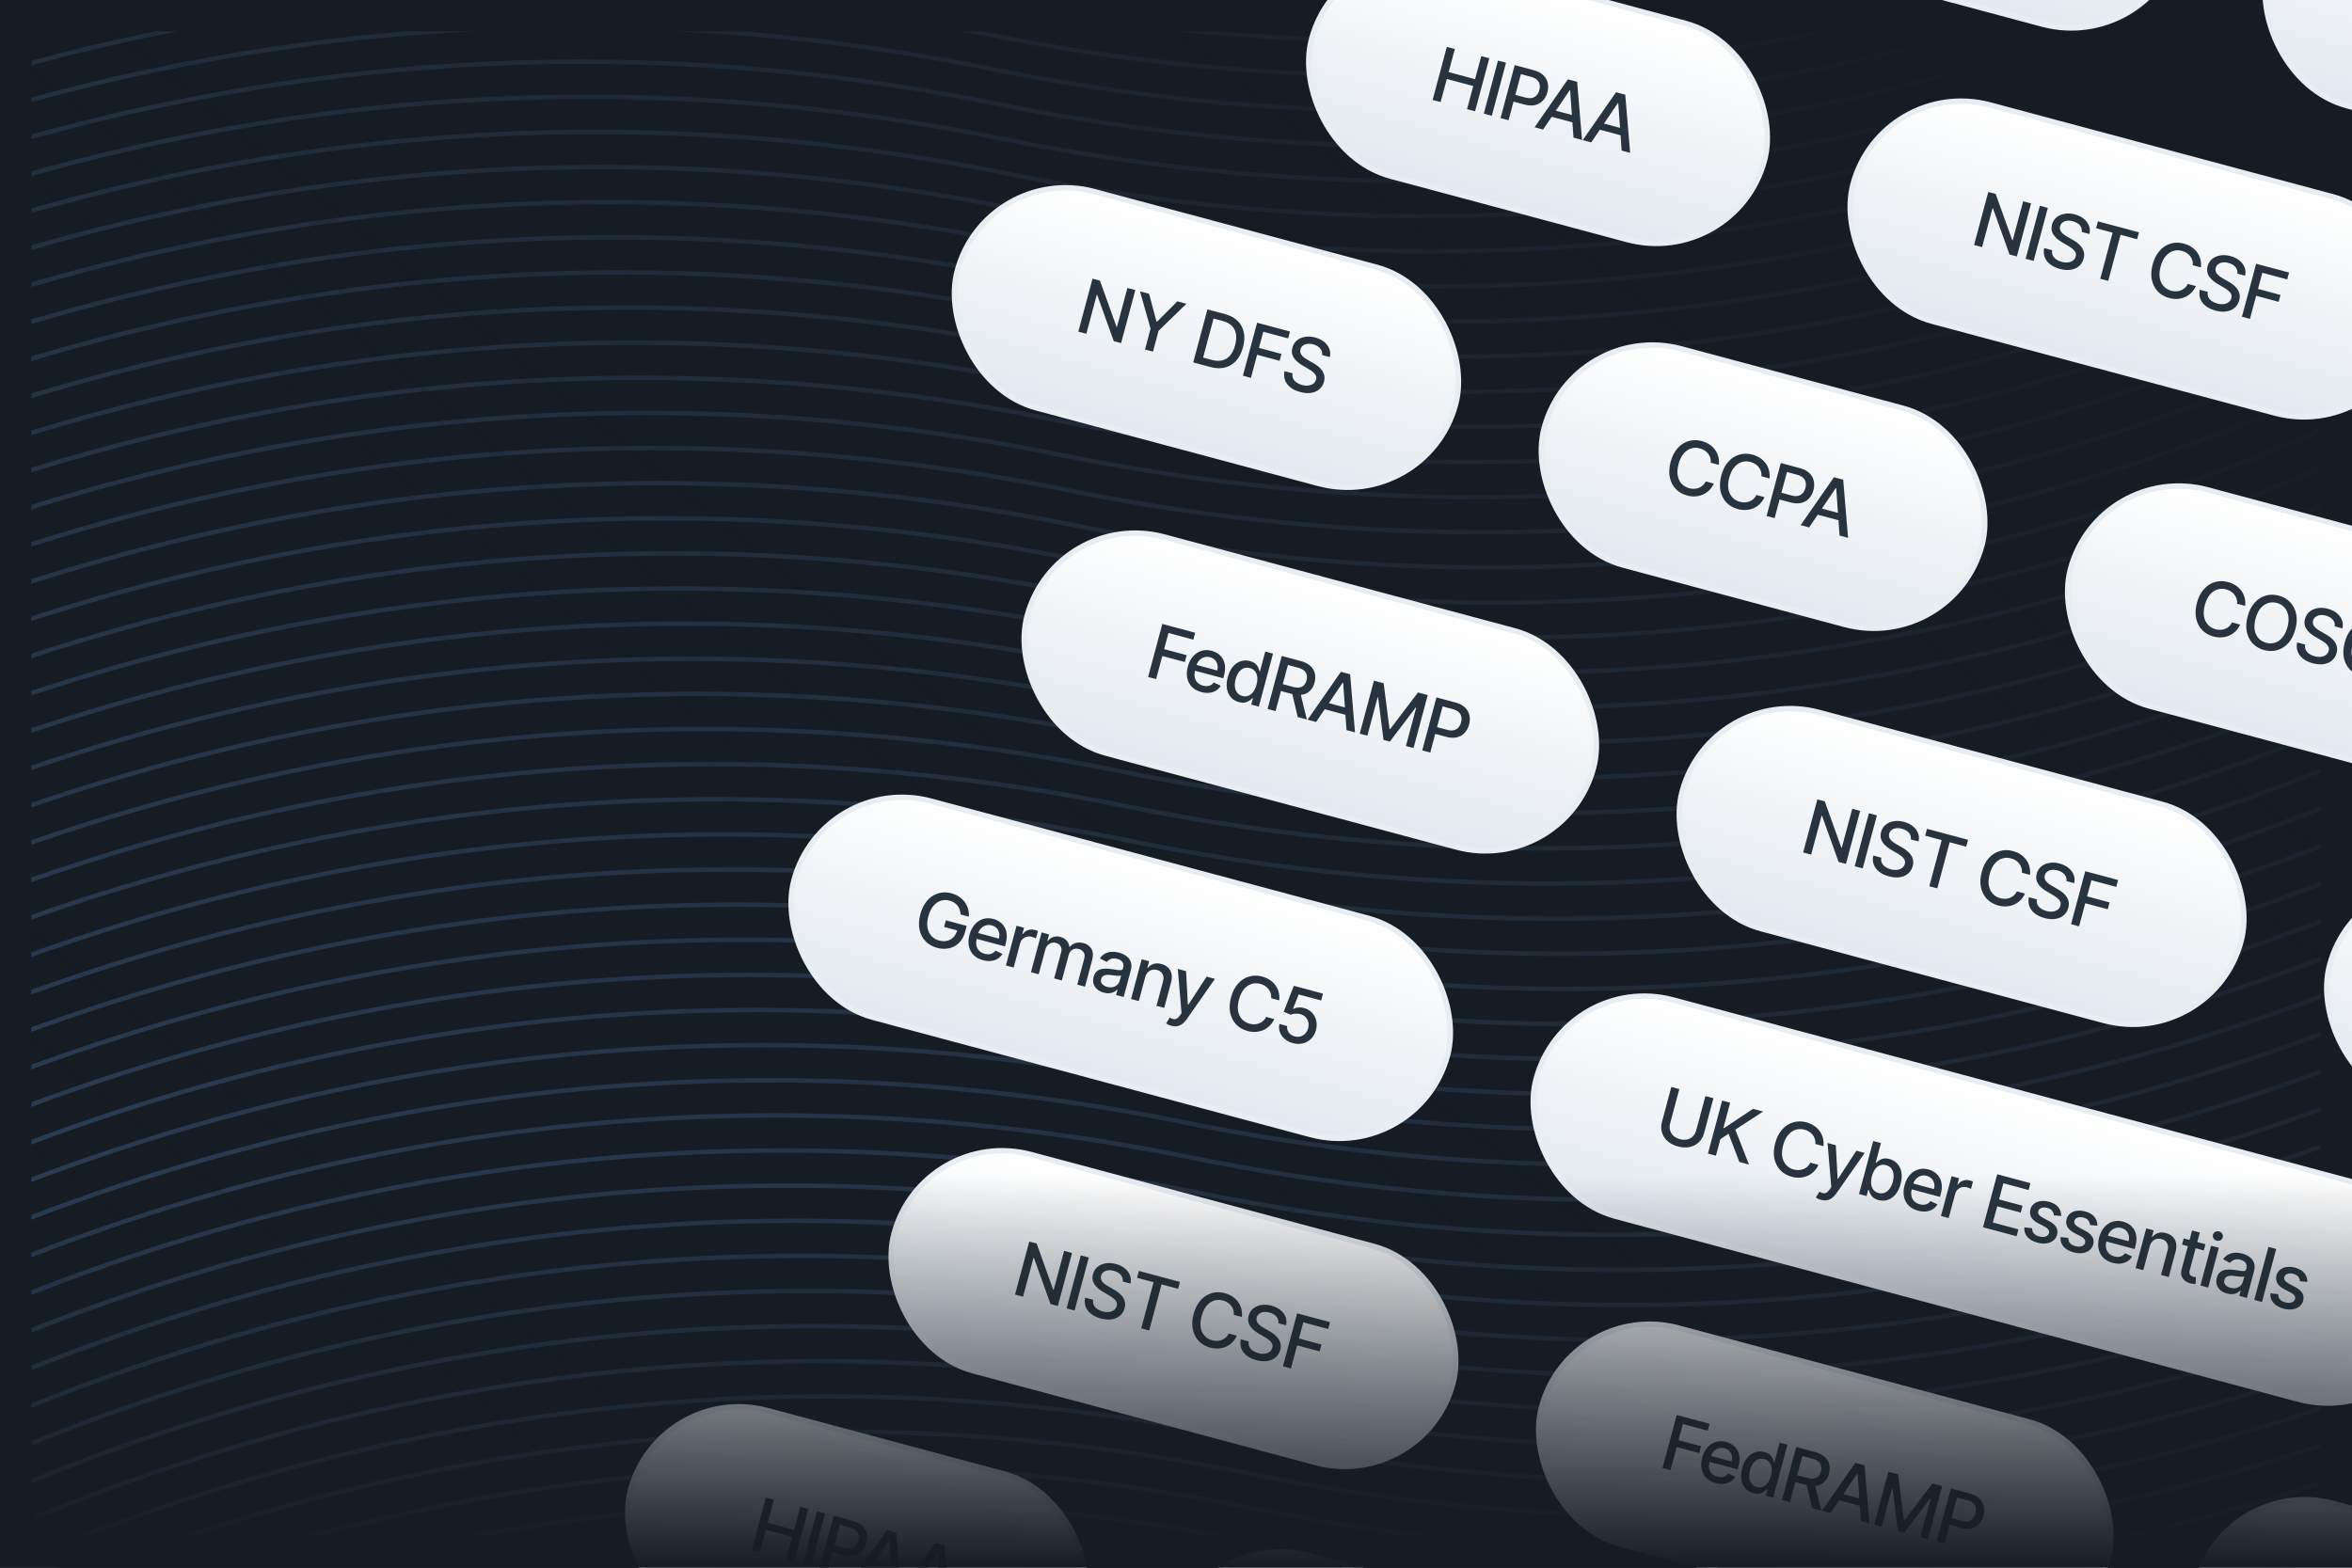 <svg width="600" height="400" viewBox="0 0 600 400" fill="none" xmlns="http://www.w3.org/2000/svg">
<rect x="0" y="0" width="600" height="400" fill="#808080" stroke="none"/>
<g clip-path="url(#clip0_760_63605)">
<rect width="600" height="400" fill="#151C24"/>
<g clip-path="url(#clip1_760_63605)">
<path d="M-146.578 17.08C-146.578 17.08 12.462 -100.324 239.348 -54.17C466.234 -8.018 625.274 -125.421 625.274 -125.421" stroke="#2A3F56" stroke-width="1.139"/>
<path d="M-144.925 26.041C-144.925 26.041 14.115 -91.363 241.001 -45.21C467.887 0.943 626.927 -116.46 626.927 -116.46" stroke="#2A3F56" stroke-width="1.139"/>
<path d="M-143.27 35.006C-143.27 35.006 15.771 -82.398 242.656 -36.245C469.542 9.908 628.583 -107.495 628.583 -107.495" stroke="#2A3F56" stroke-width="1.139"/>
<path d="M-141.616 43.965C-141.616 43.965 17.425 -73.439 244.311 -27.286C471.196 18.867 630.237 -98.536 630.237 -98.536" stroke="#2A3F56" stroke-width="1.139"/>
<path d="M-139.959 52.928C-139.959 52.928 19.081 -64.476 245.967 -18.323C472.853 27.83 631.893 -89.573 631.893 -89.573" stroke="#2A3F56" stroke-width="1.139"/>
<path d="M-138.306 61.89C-138.306 61.89 20.735 -55.513 247.62 -9.36C474.506 36.793 633.547 -80.61 633.547 -80.61" stroke="#2A3F56" stroke-width="1.139"/>
<path d="M-136.652 70.849C-136.652 70.849 22.389 -46.554 249.275 -0.401C476.16 45.752 635.201 -71.651 635.201 -71.651" stroke="#2A3F56" stroke-width="1.139"/>
<path d="M-134.998 79.812C-134.998 79.812 24.042 -37.591 250.928 8.562C477.814 54.715 636.854 -62.688 636.854 -62.688" stroke="#2A3F56" stroke-width="1.139"/>
<path d="M-133.342 88.777C-133.342 88.777 25.698 -28.626 252.584 17.527C479.47 63.68 638.51 -53.724 638.51 -53.724" stroke="#2A3F56" stroke-width="1.139"/>
<path d="M-131.687 97.738C-131.687 97.738 27.354 -19.665 254.239 26.488C481.125 72.641 640.166 -44.763 640.166 -44.763" stroke="#2A3F56" stroke-width="1.139"/>
<path d="M-130.033 106.699C-130.033 106.699 29.008 -10.704 255.894 35.449C482.779 81.602 641.82 -35.802 641.82 -35.802" stroke="#2A3F56" stroke-width="1.139"/>
<path d="M-128.379 115.66C-128.379 115.66 30.661 -1.743 257.547 44.41C484.433 90.563 643.473 -26.841 643.473 -26.841" stroke="#2A3F56" stroke-width="1.139"/>
<path d="M-126.724 124.625C-126.724 124.625 32.317 7.221 259.202 53.374C486.088 99.527 645.129 -17.876 645.129 -17.876" stroke="#2A3F56" stroke-width="1.139"/>
<path d="M-125.07 133.588C-125.07 133.588 33.971 16.184 260.857 62.337C487.742 108.49 646.783 -8.913 646.783 -8.913" stroke="#2A3F56" stroke-width="1.139"/>
<path d="M-123.414 142.547C-123.414 142.547 35.626 25.143 262.512 71.296C489.398 117.449 648.438 0.046 648.438 0.046" stroke="#2A3F56" stroke-width="1.139"/>
<path d="M-121.76 151.509C-121.76 151.509 37.281 34.106 264.166 80.259C491.052 126.412 650.093 9.009 650.093 9.009" stroke="#2A3F56" stroke-width="1.139"/>
<path d="M-120.107 160.47C-120.107 160.47 38.934 43.067 265.82 89.22C492.705 135.373 651.746 17.97 651.746 17.97" stroke="#2A3F56" stroke-width="1.139"/>
<path d="M-118.451 169.433C-118.451 169.433 40.59 52.03 267.476 98.183C494.362 144.336 653.402 26.933 653.402 26.933" stroke="#2A3F56" stroke-width="1.139"/>
<path d="M-116.796 178.396C-116.796 178.396 42.244 60.993 269.13 107.146C496.016 153.299 655.056 35.896 655.056 35.896" stroke="#2A3F56" stroke-width="1.139"/>
<path d="M-115.142 187.357C-115.142 187.357 43.899 69.954 270.784 116.107C497.67 162.26 656.711 44.856 656.711 44.856" stroke="#2A3F56" stroke-width="1.139"/>
<path d="M-113.488 196.32C-113.488 196.32 45.553 78.917 272.439 125.07C499.324 171.223 658.365 53.819 658.365 53.819" stroke="#2A3F56" stroke-width="1.139"/>
<path d="M-111.833 205.279C-111.833 205.279 47.207 87.876 274.093 134.029C500.979 180.182 660.019 62.778 660.019 62.778" stroke="#2A3F56" stroke-width="1.139"/>
<path d="M-110.178 214.244C-110.178 214.244 48.862 96.841 275.748 142.994C502.634 189.147 661.675 71.743 661.675 71.743" stroke="#2A3F56" stroke-width="1.139"/>
<path d="M-108.523 223.207C-108.523 223.207 50.518 105.803 277.404 151.956C504.289 198.109 663.33 80.706 663.33 80.706" stroke="#2A3F56" stroke-width="1.139"/>
<path d="M-106.869 232.168C-106.869 232.168 52.171 114.764 279.057 160.917C505.943 207.07 664.983 89.667 664.983 89.667" stroke="#2A3F56" stroke-width="1.139"/>
<path d="M-105.215 241.129C-105.215 241.129 53.825 123.725 280.711 169.878C507.597 216.031 666.637 98.628 666.637 98.628" stroke="#2A3F56" stroke-width="1.139"/>
<path d="M-103.56 250.092C-103.56 250.092 55.481 132.688 282.366 178.841C509.252 224.994 668.293 107.591 668.293 107.591" stroke="#2A3F56" stroke-width="1.139"/>
<path d="M-101.904 259.054C-101.904 259.054 57.137 141.651 284.023 187.804C510.908 233.957 669.949 116.554 669.949 116.554" stroke="#2A3F56" stroke-width="1.139"/>
<path d="M-100.25 268.015C-100.25 268.015 58.79 150.612 285.676 196.765C512.562 242.918 671.602 125.515 671.602 125.515" stroke="#2A3F56" stroke-width="1.139"/>
<path d="M-98.597 276.976C-98.597 276.976 60.444 159.573 287.329 205.726C514.215 251.879 673.256 134.476 673.256 134.476" stroke="#2A3F56" stroke-width="1.139"/>
<path d="M-96.943 285.939C-96.943 285.939 62.098 168.536 288.984 214.689C515.869 260.842 674.91 143.439 674.91 143.439" stroke="#2A3F56" stroke-width="1.139"/>
<path d="M-95.287 294.902C-95.287 294.902 63.753 177.499 290.639 223.652C517.525 269.805 676.565 152.401 676.565 152.401" stroke="#2A3F56" stroke-width="1.139"/>
<path d="M-93.631 303.863C-93.631 303.863 65.409 186.46 292.295 232.613C519.181 278.766 678.221 161.362 678.221 161.362" stroke="#2A3F56" stroke-width="1.139"/>
<path d="M-91.978 312.826C-91.978 312.826 67.063 195.423 293.948 241.576C520.834 287.729 679.875 170.325 679.875 170.325" stroke="#2A3F56" stroke-width="1.139"/>
<path d="M-90.324 321.787C-90.324 321.787 68.717 204.384 295.603 250.537C522.488 296.69 681.529 179.286 681.529 179.286" stroke="#2A3F56" stroke-width="1.139"/>
<path d="M-88.67 330.75C-88.67 330.75 70.37 213.346 297.256 259.499C524.142 305.652 683.182 188.249 683.182 188.249" stroke="#2A3F56" stroke-width="1.139"/>
<path d="M-87.014 339.711C-87.014 339.711 72.027 222.307 298.912 268.46C525.798 314.613 684.839 197.21 684.839 197.21" stroke="#2A3F56" stroke-width="1.139"/>
<path d="M-85.359 348.674C-85.359 348.674 73.682 231.27 300.568 277.423C527.453 323.576 686.494 206.173 686.494 206.173" stroke="#2A3F56" stroke-width="1.139"/>
<path d="M-83.704 357.636C-83.704 357.636 75.336 240.233 302.222 286.386C529.108 332.539 688.148 215.136 688.148 215.136" stroke="#2A3F56" stroke-width="1.139"/>
<path d="M-82.05 366.599C-82.05 366.599 76.99 249.196 303.876 295.349C530.762 341.502 689.802 224.099 689.802 224.099" stroke="#2A3F56" stroke-width="1.139"/>
<path d="M-80.397 375.558C-80.397 375.558 78.644 258.155 305.529 304.308C532.415 350.461 691.456 233.058 691.456 233.058" stroke="#2A3F56" stroke-width="1.139"/>
<path d="M-78.742 384.521C-78.742 384.521 80.299 267.118 307.185 313.271C534.07 359.424 693.111 242.021 693.111 242.021" stroke="#2A3F56" stroke-width="1.139"/>
<path d="M-77.087 393.484C-77.087 393.484 81.953 276.081 308.839 322.234C535.725 368.387 694.765 250.983 694.765 250.983" stroke="#2A3F56" stroke-width="1.139"/>
<path d="M-75.432 402.445C-75.432 402.445 83.609 285.042 310.494 331.195C537.38 377.348 696.421 259.944 696.421 259.944" stroke="#2A3F56" stroke-width="1.139"/>
<path d="M-73.778 411.408C-73.778 411.408 85.263 294.005 312.149 340.158C539.034 386.311 698.075 268.907 698.075 268.907" stroke="#2A3F56" stroke-width="1.139"/>
<path d="M-72.122 420.371C-72.122 420.371 86.918 302.967 313.804 349.12C540.69 395.273 699.73 277.87 699.73 277.87" stroke="#2A3F56" stroke-width="1.139"/>
<path d="M-70.469 429.332C-70.469 429.332 88.572 311.928 315.457 358.081C542.343 404.234 701.384 286.831 701.384 286.831" stroke="#2A3F56" stroke-width="1.139"/>
<path d="M-68.814 438.293C-68.814 438.293 90.227 320.889 317.113 367.042C543.998 413.195 703.039 295.792 703.039 295.792" stroke="#2A3F56" stroke-width="1.139"/>
<path d="M-67.159 447.256C-67.159 447.256 91.882 329.852 318.768 376.005C545.654 422.158 704.694 304.755 704.694 304.755" stroke="#2A3F56" stroke-width="1.139"/>
<path d="M-65.504 456.218C-65.504 456.218 93.536 338.815 320.422 384.968C547.308 431.121 706.348 313.718 706.348 313.718" stroke="#2A3F56" stroke-width="1.139"/>
<path d="M-63.849 465.179C-63.849 465.179 95.192 347.776 322.077 393.929C548.963 440.082 708.004 322.679 708.004 322.679" stroke="#2A3F56" stroke-width="1.139"/>
<path d="M-62.196 474.14C-62.196 474.14 96.845 356.737 323.731 402.89C550.616 449.043 709.657 331.64 709.657 331.64" stroke="#2A3F56" stroke-width="1.139"/>
<path d="M-60.541 483.103C-60.541 483.103 98.499 365.7 325.385 411.853C552.271 458.006 711.311 340.603 711.311 340.603" stroke="#2A3F56" stroke-width="1.139"/>
<path d="M-58.886 492.066C-58.886 492.066 100.155 374.663 327.04 420.816C553.926 466.969 712.967 349.565 712.967 349.565" stroke="#2A3F56" stroke-width="1.139"/>
<path d="M-57.233 501.027C-57.233 501.027 101.808 383.624 328.694 429.777C555.579 475.93 714.62 358.526 714.62 358.526" stroke="#2A3F56" stroke-width="1.139"/>
<path d="M-55.577 509.99C-55.577 509.99 103.464 392.587 330.35 438.74C557.236 484.893 716.276 367.489 716.276 367.489" stroke="#2A3F56" stroke-width="1.139"/>
<path d="M-53.923 518.951C-53.923 518.951 105.117 401.548 332.003 447.701C558.889 493.854 717.929 376.45 717.929 376.45" stroke="#2A3F56" stroke-width="1.139"/>
<path d="M-52.269 527.914C-52.269 527.914 106.772 410.51 333.657 456.663C560.543 502.816 719.584 385.413 719.584 385.413" stroke="#2A3F56" stroke-width="1.139"/>
<path d="M-50.82 535.756C-50.82 535.756 108.221 418.352 335.107 464.505C561.992 510.658 721.033 393.255 721.033 393.255" stroke="#2A3F56" stroke-width="1.139"/>
<path d="M-49.371 543.597C-49.371 543.597 109.669 426.194 336.555 472.347C563.441 518.5 722.481 401.097 722.481 401.097" stroke="#2A3F56" stroke-width="1.139"/>
<path d="M-47.926 551.437C-47.926 551.437 111.114 434.034 338 480.187C564.886 526.34 723.927 408.937 723.927 408.937" stroke="#2A3F56" stroke-width="1.139"/>
<path d="M-46.477 559.281C-46.477 559.281 112.564 441.878 339.449 488.031C566.335 534.184 725.376 416.78 725.376 416.78" stroke="#2A3F56" stroke-width="1.139"/>
<path d="M-45.029 567.123C-45.029 567.123 114.012 449.719 340.898 495.872C567.783 542.025 726.824 424.622 726.824 424.622" stroke="#2A3F56" stroke-width="1.139"/>
<path d="M-43.581 574.965C-43.581 574.965 115.459 457.561 342.345 503.714C569.231 549.867 728.271 432.464 728.271 432.464" stroke="#2A3F56" stroke-width="1.139"/>
<path d="M-42.132 582.808C-42.132 582.808 116.908 465.405 343.794 511.558C570.68 557.711 729.72 440.308 729.72 440.308" stroke="#2A3F56" stroke-width="1.139"/>
<g style="mix-blend-mode:darken">
<rect width="650.107" height="402" transform="translate(-1.676 -7.461) rotate(0.055)" fill="url(#paint0_linear_760_63605)"/>
</g>
</g>
<rect x="4" y="4" width="592" height="392" rx="12" stroke="#151C24" stroke-width="8"/>
<rect x="446.843" y="-72.857" width="120.625" height="57.125" rx="28.562" transform="rotate(15 446.843 -72.857)" fill="url(#paint1_linear_760_63605)"/>
<rect x="446.843" y="-72.857" width="120.625" height="57.125" rx="28.562" transform="rotate(15 446.843 -72.857)" stroke="#E8EDF2" stroke-width="1.375"/>
<rect x="585.935" y="-35.588" width="117.625" height="57.125" rx="28.562" transform="rotate(15 585.935 -35.588)" fill="url(#paint2_linear_760_63605)"/>
<rect x="585.935" y="-35.588" width="117.625" height="57.125" rx="28.562" transform="rotate(15 585.935 -35.588)" stroke="#E8EDF2" stroke-width="1.375"/>
<rect x="341.972" y="-17.617" width="119.625" height="57.125" rx="28.562" transform="rotate(15 341.972 -17.617)" fill="url(#paint3_linear_760_63605)"/>
<path d="M365.466 25.495L369.089 11.972L371.129 12.518L369.555 18.395L376.296 20.201L377.871 14.325L379.918 14.873L376.295 28.396L374.248 27.848L375.828 21.951L369.086 20.145L367.506 26.041L365.466 25.495ZM384.186 16.017L380.562 29.54L378.522 28.993L382.146 15.47L384.186 16.017ZM382.79 30.137L386.413 16.614L391.234 17.905C392.286 18.187 393.106 18.612 393.695 19.18C394.283 19.748 394.66 20.411 394.825 21.168C394.992 21.92 394.964 22.71 394.742 23.538C394.519 24.369 394.145 25.071 393.619 25.643C393.099 26.211 392.439 26.596 391.64 26.797C390.846 26.994 389.925 26.953 388.877 26.672L385.563 25.784L386.026 24.054L389.156 24.893C389.821 25.071 390.391 25.101 390.866 24.983C391.342 24.86 391.731 24.625 392.032 24.276C392.333 23.927 392.552 23.498 392.689 22.987C392.825 22.477 392.85 21.997 392.763 21.549C392.675 21.101 392.452 20.709 392.094 20.372C391.741 20.037 391.225 19.778 390.547 19.597L387.985 18.91L384.83 30.683L382.79 30.137ZM393.648 33.046L391.482 32.466L399.972 20.247L402.329 20.878L403.572 35.705L401.406 35.125L400.548 23.034L400.443 23.006L393.648 33.046ZM395.43 27.848L402.455 29.73L401.995 31.447L394.97 29.564L395.43 27.848ZM405.923 36.335L403.758 35.755L412.248 23.536L414.605 24.168L415.848 38.994L413.682 38.414L412.824 26.323L412.718 26.295L405.923 36.335ZM407.706 31.137L414.731 33.019L414.271 34.736L407.246 32.854L407.706 31.137Z" fill="#27343F"/>
<rect x="341.972" y="-17.617" width="119.625" height="57.125" rx="28.562" transform="rotate(15 341.972 -17.617)" stroke="#E8EDF2" stroke-width="1.375"/>
<rect x="480.099" y="19.395" width="147.625" height="57.125" rx="28.562" transform="rotate(15 480.099 19.395)" fill="url(#paint4_linear_760_63605)"/>
<path d="M518.131 51.908L514.507 65.431L512.632 64.928L508.416 53.169L508.29 53.135L505.633 63.053L503.593 62.506L507.216 48.983L509.104 49.489L513.324 61.264L513.449 61.297L516.11 51.367L518.131 51.908ZM522.404 53.053L518.78 66.576L516.74 66.029L520.363 52.506L522.404 53.053ZM531.055 59.178C531.152 58.535 530.991 57.972 530.573 57.492C530.155 57.008 529.559 56.662 528.784 56.454C528.23 56.305 527.726 56.265 527.274 56.332C526.823 56.396 526.445 56.549 526.139 56.792C525.838 57.033 525.637 57.345 525.534 57.727C525.448 58.049 525.449 58.346 525.536 58.62C525.627 58.894 525.775 59.144 525.979 59.368C526.189 59.59 526.423 59.791 526.681 59.974C526.94 60.152 527.192 60.309 527.439 60.446L528.667 61.143C529.07 61.364 529.474 61.626 529.879 61.928C530.284 62.23 530.641 62.58 530.95 62.979C531.258 63.378 531.473 63.827 531.593 64.326C531.719 64.827 531.7 65.381 531.537 65.989C531.332 66.754 530.952 67.381 530.396 67.87C529.845 68.359 529.15 68.675 528.309 68.818C527.473 68.962 526.527 68.892 525.471 68.609C524.458 68.338 523.625 67.942 522.972 67.423C522.318 66.903 521.862 66.293 521.601 65.591C521.343 64.885 521.3 64.118 521.474 63.292L523.521 63.841C523.43 64.34 523.479 64.79 523.669 65.189C523.865 65.586 524.159 65.922 524.553 66.198C524.952 66.47 525.413 66.676 525.937 66.816C526.514 66.971 527.051 67.018 527.548 66.958C528.051 66.894 528.476 66.735 528.823 66.478C529.171 66.218 529.404 65.868 529.522 65.427C529.629 65.027 529.603 64.668 529.442 64.351C529.286 64.036 529.037 63.743 528.694 63.472C528.356 63.202 527.962 62.938 527.512 62.681L526.031 61.817C525.027 61.232 524.285 60.568 523.804 59.826C523.328 59.085 523.216 58.243 523.469 57.301C523.678 56.522 524.071 55.899 524.649 55.431C525.228 54.963 525.921 54.665 526.729 54.537C527.538 54.405 528.396 54.46 529.303 54.703C530.218 54.949 530.983 55.326 531.597 55.835C532.215 56.345 532.651 56.936 532.905 57.608C533.161 58.275 533.2 58.975 533.023 59.706L531.055 59.178ZM534.716 58.234L535.187 56.478L545.653 59.282L545.182 61.039L540.963 59.908L537.81 71.675L535.776 71.13L538.929 59.363L534.716 58.234ZM561.452 68.229L559.392 67.677C559.431 67.216 559.387 66.789 559.261 66.397C559.135 66.004 558.947 65.65 558.697 65.332C558.447 65.015 558.144 64.746 557.788 64.523C557.437 64.301 557.046 64.133 556.615 64.017C555.835 63.809 555.085 63.817 554.364 64.044C553.647 64.272 553.009 64.717 552.45 65.378C551.895 66.041 551.471 66.918 551.178 68.01C550.883 69.11 550.811 70.086 550.96 70.938C551.114 71.791 551.447 72.493 551.959 73.046C552.472 73.598 553.113 73.978 553.883 74.184C554.31 74.299 554.731 74.35 555.144 74.338C555.564 74.323 555.96 74.243 556.334 74.098C556.708 73.953 557.047 73.744 557.351 73.471C557.661 73.196 557.915 72.853 558.114 72.445L560.173 73.003C559.885 73.638 559.507 74.193 559.04 74.667C558.579 75.138 558.048 75.51 557.446 75.783C556.85 76.052 556.208 76.213 555.52 76.264C554.831 76.316 554.115 76.242 553.371 76.043C552.2 75.729 551.231 75.172 550.464 74.372C549.699 73.568 549.191 72.575 548.941 71.395C548.695 70.216 548.765 68.906 549.151 67.467C549.538 66.023 550.134 64.855 550.94 63.962C551.746 63.064 552.682 62.461 553.746 62.152C554.811 61.838 555.927 61.837 557.094 62.15C557.811 62.342 558.453 62.625 559.018 62.998C559.589 63.368 560.07 63.818 560.461 64.347C560.853 64.872 561.137 65.463 561.31 66.118C561.485 66.768 561.532 67.472 561.452 68.229ZM570.752 69.815C570.849 69.171 570.688 68.609 570.269 68.129C569.852 67.644 569.256 67.298 568.481 67.091C567.926 66.942 567.423 66.902 566.971 66.969C566.52 67.032 566.141 67.186 565.836 67.429C565.535 67.67 565.334 67.981 565.231 68.364C565.145 68.686 565.146 68.983 565.233 69.256C565.324 69.531 565.472 69.781 565.676 70.005C565.886 70.226 566.119 70.428 566.377 70.611C566.636 70.788 566.889 70.946 567.135 71.083L568.364 71.78C568.767 72.001 569.171 72.263 569.576 72.565C569.981 72.867 570.338 73.217 570.646 73.616C570.955 74.014 571.169 74.463 571.29 74.963C571.416 75.464 571.397 76.018 571.234 76.625C571.029 77.391 570.649 78.018 570.093 78.506C569.542 78.996 568.846 79.312 568.006 79.454C567.17 79.599 566.224 79.529 565.167 79.246C564.155 78.975 563.322 78.579 562.669 78.06C562.015 77.54 561.558 76.93 561.298 76.228C561.039 75.521 560.997 74.755 561.171 73.929L563.218 74.477C563.127 74.977 563.176 75.426 563.366 75.826C563.562 76.223 563.856 76.559 564.25 76.834C564.649 77.106 565.11 77.313 565.634 77.453C566.21 77.608 566.747 77.655 567.245 77.594C567.748 77.531 568.173 77.371 568.52 77.115C568.868 76.855 569.101 76.504 569.219 76.064C569.326 75.663 569.3 75.305 569.139 74.988C568.983 74.673 568.734 74.379 568.391 74.108C568.053 73.838 567.659 73.575 567.209 73.317L565.728 72.453C564.724 71.868 563.982 71.205 563.501 70.463C563.025 69.722 562.913 68.88 563.166 67.938C563.374 67.159 563.768 66.535 564.346 66.068C564.924 65.6 565.618 65.302 566.426 65.174C567.235 65.042 568.093 65.097 569 65.34C569.915 65.585 570.68 65.963 571.294 66.471C571.912 66.981 572.348 67.573 572.602 68.245C572.857 68.912 572.896 69.611 572.719 70.342L570.752 69.815ZM571.927 80.817L575.551 67.294L583.936 69.54L583.466 71.297L577.12 69.597L576.016 73.717L581.761 75.256L581.292 77.006L575.547 75.467L573.967 81.363L571.927 80.817Z" fill="#27343F"/>
<rect x="480.099" y="19.395" width="147.625" height="57.125" rx="28.562" transform="rotate(15 480.099 19.395)" stroke="#E8EDF2" stroke-width="1.375"/>
<rect x="251.591" y="41.504" width="131.625" height="57.125" rx="28.562" transform="rotate(15 251.591 41.504)" fill="url(#paint5_linear_760_63605)"/>
<path d="M289.622 74.017L285.999 87.54L284.123 87.038L279.907 75.278L279.782 75.245L277.124 85.162L275.084 84.616L278.707 71.093L280.596 71.599L284.815 83.373L284.941 83.407L287.601 73.476L289.622 74.017ZM290.811 74.336L293.129 74.957L295.014 82.051L295.16 82.09L300.339 76.889L302.657 77.51L295.55 84.41L294.128 89.719L292.094 89.174L293.516 83.865L290.811 74.336ZM308.771 93.642L304.393 92.469L308.017 78.946L312.533 80.156C313.858 80.511 314.924 81.087 315.729 81.883C316.536 82.675 317.058 83.643 317.294 84.787C317.536 85.927 317.468 87.199 317.092 88.604C316.715 90.012 316.133 91.154 315.346 92.028C314.565 92.904 313.616 93.485 312.502 93.771C311.388 94.053 310.145 94.01 308.771 93.642ZM306.911 91.233L309.137 91.829C310.167 92.105 311.075 92.141 311.861 91.936C312.648 91.728 313.31 91.299 313.847 90.65C314.386 89.997 314.798 89.135 315.085 88.066C315.369 87.005 315.441 86.059 315.3 85.229C315.164 84.4 314.814 83.705 314.252 83.144C313.69 82.582 312.916 82.17 311.93 81.906L309.579 81.276L306.911 91.233ZM317.069 95.865L320.692 82.343L329.078 84.59L328.607 86.346L322.262 84.646L321.158 88.766L326.902 90.305L326.433 92.055L320.689 90.516L319.109 96.412L317.069 95.865ZM337.267 90.591C337.364 89.947 337.203 89.385 336.784 88.905C336.367 88.42 335.771 88.074 334.996 87.867C334.442 87.718 333.938 87.678 333.486 87.745C333.035 87.808 332.657 87.962 332.351 88.205C332.05 88.446 331.849 88.757 331.746 89.14C331.66 89.462 331.661 89.759 331.748 90.032C331.839 90.307 331.987 90.557 332.191 90.781C332.401 91.002 332.635 91.204 332.892 91.386C333.151 91.564 333.404 91.722 333.651 91.859L334.879 92.556C335.282 92.777 335.686 93.039 336.091 93.341C336.496 93.643 336.853 93.993 337.161 94.392C337.47 94.79 337.684 95.24 337.805 95.739C337.931 96.24 337.912 96.794 337.749 97.401C337.544 98.167 337.164 98.794 336.608 99.282C336.057 99.772 335.362 100.088 334.521 100.231C333.685 100.375 332.739 100.305 331.683 100.022C330.67 99.751 329.837 99.355 329.184 98.836C328.53 98.316 328.074 97.706 327.813 97.004C327.554 96.297 327.512 95.531 327.686 94.705L329.733 95.253C329.642 95.753 329.691 96.202 329.881 96.602C330.077 96.999 330.371 97.335 330.765 97.61C331.164 97.882 331.625 98.089 332.149 98.229C332.726 98.383 333.263 98.431 333.76 98.371C334.263 98.307 334.688 98.147 335.035 97.891C335.383 97.631 335.616 97.28 335.734 96.84C335.841 96.439 335.815 96.081 335.654 95.764C335.498 95.449 335.249 95.155 334.906 94.884C334.568 94.615 334.174 94.351 333.724 94.093L332.243 93.23C331.239 92.644 330.497 91.981 330.016 91.239C329.54 90.498 329.428 89.656 329.681 88.714C329.889 87.935 330.283 87.312 330.861 86.844C331.44 86.376 332.133 86.078 332.941 85.95C333.75 85.818 334.608 85.873 335.515 86.116C336.43 86.362 337.195 86.739 337.809 87.248C338.427 87.758 338.863 88.349 339.117 89.02C339.372 89.688 339.412 90.387 339.235 91.118L337.267 90.591Z" fill="#27343F"/>
<rect x="251.591" y="41.504" width="131.625" height="57.125" rx="28.562" transform="rotate(15 251.591 41.504)" stroke="#E8EDF2" stroke-width="1.375"/>
<rect x="401.309" y="81.621" width="115.625" height="57.125" rx="28.562" transform="rotate(15 401.309 81.621)" fill="url(#paint6_linear_760_63605)"/>
<path d="M438.479 118.617L436.419 118.065C436.458 117.604 436.414 117.177 436.288 116.784C436.162 116.392 435.974 116.037 435.724 115.72C435.474 115.403 435.171 115.133 434.816 114.911C434.465 114.689 434.073 114.521 433.642 114.405C432.863 114.196 432.113 114.205 431.391 114.432C430.675 114.66 430.036 115.104 429.477 115.766C428.922 116.429 428.498 117.306 428.206 118.398C427.911 119.498 427.838 120.474 427.987 121.326C428.141 122.179 428.474 122.881 428.986 123.434C429.499 123.986 430.14 124.366 430.911 124.572C431.338 124.686 431.758 124.738 432.172 124.726C432.591 124.711 432.987 124.631 433.361 124.486C433.735 124.34 434.074 124.132 434.378 123.859C434.688 123.584 434.943 123.241 435.142 122.832L437.2 123.391C436.912 124.026 436.535 124.581 436.068 125.055C435.607 125.526 435.075 125.898 434.474 126.171C433.878 126.44 433.236 126.601 432.547 126.652C431.859 126.704 431.143 126.63 430.399 126.43C429.228 126.117 428.259 125.56 427.492 124.76C426.726 123.955 426.218 122.963 425.968 121.783C425.723 120.603 425.793 119.294 426.178 117.855C426.565 116.411 427.162 115.242 427.967 114.349C428.774 113.452 429.709 112.849 430.773 112.54C431.839 112.226 432.955 112.225 434.121 112.538C434.839 112.73 435.48 113.013 436.045 113.386C436.616 113.756 437.097 114.206 437.488 114.735C437.881 115.26 438.164 115.85 438.337 116.505C438.512 117.156 438.56 117.86 438.479 118.617ZM451.409 122.081L449.349 121.529C449.387 121.068 449.344 120.641 449.218 120.249C449.092 119.856 448.904 119.502 448.653 119.185C448.403 118.868 448.101 118.598 447.745 118.375C447.394 118.154 447.003 117.985 446.571 117.87C445.792 117.661 445.042 117.67 444.321 117.896C443.604 118.124 442.966 118.569 442.406 119.231C441.851 119.893 441.428 120.771 441.135 121.862C440.84 122.963 440.767 123.939 440.917 124.79C441.07 125.643 441.403 126.346 441.916 126.898C442.428 127.451 443.07 127.83 443.84 128.036C444.267 128.151 444.687 128.202 445.101 128.19C445.52 128.175 445.917 128.095 446.291 127.95C446.665 127.805 447.004 127.596 447.308 127.324C447.617 127.048 447.872 126.706 448.071 126.297L450.13 126.855C449.841 127.491 449.464 128.045 448.997 128.519C448.536 128.99 448.005 129.362 447.403 129.635C446.807 129.905 446.165 130.065 445.477 130.117C444.788 130.168 444.072 130.094 443.328 129.895C442.157 129.581 441.188 129.024 440.421 128.224C439.655 127.42 439.147 126.428 438.898 125.247C438.652 124.068 438.722 122.759 439.108 121.319C439.495 119.875 440.091 118.707 440.896 117.814C441.703 116.917 442.638 116.313 443.703 116.004C444.768 115.69 445.884 115.69 447.05 116.002C447.768 116.194 448.409 116.477 448.975 116.85C449.545 117.22 450.027 117.67 450.418 118.2C450.81 118.725 451.093 119.315 451.267 119.97C451.442 120.621 451.489 121.324 451.409 122.081ZM450.661 131.662L454.285 118.139L459.105 119.43C460.157 119.712 460.977 120.137 461.566 120.705C462.154 121.274 462.531 121.936 462.696 122.693C462.863 123.445 462.835 124.235 462.613 125.063C462.391 125.895 462.016 126.596 461.49 127.168C460.97 127.736 460.31 128.121 459.511 128.322C458.717 128.52 457.796 128.478 456.749 128.197L453.434 127.309L453.898 125.579L457.027 126.418C457.692 126.596 458.262 126.626 458.737 126.508C459.213 126.386 459.602 126.15 459.903 125.801C460.204 125.453 460.423 125.023 460.56 124.512C460.697 124.002 460.721 123.522 460.634 123.074C460.546 122.626 460.324 122.234 459.966 121.897C459.612 121.562 459.096 121.303 458.418 121.122L455.856 120.435L452.702 132.208L450.661 131.662ZM461.519 134.571L459.353 133.991L467.843 121.772L470.2 122.403L471.443 137.23L469.278 136.65L468.42 124.559L468.314 124.531L461.519 134.571ZM463.301 129.373L470.327 131.255L469.867 132.972L462.841 131.09L463.301 129.373Z" fill="#27343F"/>
<rect x="401.309" y="81.621" width="115.625" height="57.125" rx="28.562" transform="rotate(15 401.309 81.621)" stroke="#E8EDF2" stroke-width="1.375"/>
<rect x="535.572" y="117.596" width="118.625" height="57.125" rx="28.562" transform="rotate(15 535.572 117.596)" fill="url(#paint7_linear_760_63605)"/>
<path d="M572.742 154.592L570.682 154.04C570.721 153.578 570.677 153.151 570.551 152.759C570.425 152.367 570.237 152.012 569.987 151.695C569.737 151.378 569.434 151.108 569.078 150.885C568.727 150.664 568.336 150.495 567.905 150.38C567.126 150.171 566.375 150.18 565.654 150.407C564.937 150.634 564.299 151.079 563.74 151.741C563.185 152.403 562.761 153.281 562.468 154.372C562.173 155.473 562.101 156.449 562.25 157.3C562.404 158.153 562.737 158.856 563.249 159.408C563.762 159.961 564.403 160.34 565.173 160.547C565.6 160.661 566.021 160.712 566.434 160.7C566.854 160.685 567.25 160.605 567.624 160.46C567.998 160.315 568.337 160.106 568.641 159.834C568.951 159.558 569.205 159.216 569.405 158.807L571.463 159.366C571.175 160.001 570.797 160.556 570.331 161.03C569.869 161.501 569.338 161.872 568.736 162.145C568.141 162.415 567.498 162.576 566.81 162.627C566.121 162.678 565.405 162.604 564.661 162.405C563.49 162.091 562.521 161.534 561.754 160.734C560.989 159.93 560.481 158.938 560.231 157.757C559.985 156.578 560.055 155.269 560.441 153.829C560.828 152.385 561.424 151.217 562.23 150.324C563.036 149.427 563.972 148.823 565.036 148.514C566.101 148.2 567.217 148.2 568.384 148.512C569.101 148.705 569.743 148.987 570.308 149.361C570.879 149.731 571.36 150.18 571.751 150.71C572.144 151.235 572.427 151.825 572.6 152.48C572.775 153.131 572.822 153.835 572.742 154.592ZM585.553 160.558C585.166 162.002 584.569 163.172 583.763 164.07C582.957 164.963 582.02 165.565 580.95 165.878C579.886 166.187 578.77 166.186 577.604 165.873C576.433 165.559 575.462 165.002 574.69 164.201C573.925 163.396 573.417 162.404 573.167 161.223C572.917 160.043 572.985 158.733 573.371 157.294C573.757 155.85 574.354 154.681 575.159 153.789C575.966 152.891 576.901 152.288 577.965 151.979C579.035 151.666 580.155 151.667 581.326 151.98C582.493 152.293 583.459 152.851 584.225 153.656C584.996 154.457 585.507 155.448 585.757 156.628C586.008 157.804 585.94 159.114 585.553 160.558ZM583.533 160.017C583.827 158.916 583.897 157.942 583.743 157.093C583.593 156.242 583.262 155.54 582.75 154.987C582.243 154.432 581.602 154.05 580.827 153.842C580.048 153.634 579.3 153.643 578.583 153.871C577.868 154.094 577.23 154.537 576.671 155.199C576.117 155.857 575.693 156.736 575.398 157.837C575.103 158.937 575.03 159.913 575.179 160.765C575.334 161.613 575.665 162.315 576.172 162.871C576.68 163.422 577.324 163.802 578.103 164.011C578.878 164.219 579.623 164.211 580.338 163.987C581.06 163.761 581.697 163.318 582.251 162.66C582.811 161.998 583.238 161.117 583.533 160.017ZM595.589 159.808C595.686 159.164 595.525 158.601 595.106 158.121C594.689 157.637 594.093 157.291 593.318 157.083C592.763 156.934 592.26 156.894 591.808 156.961C591.357 157.025 590.978 157.178 590.672 157.422C590.372 157.662 590.171 157.974 590.068 158.357C589.982 158.678 589.982 158.975 590.07 159.249C590.161 159.523 590.309 159.773 590.513 159.997C590.723 160.219 590.956 160.42 591.214 160.603C591.473 160.781 591.726 160.938 591.972 161.075L593.201 161.772C593.604 161.993 594.008 162.255 594.413 162.557C594.818 162.859 595.175 163.209 595.483 163.608C595.791 164.007 596.006 164.456 596.127 164.955C596.252 165.456 596.234 166.01 596.071 166.618C595.866 167.383 595.485 168.01 594.93 168.499C594.379 168.988 593.683 169.304 592.843 169.447C592.007 169.591 591.061 169.521 590.004 169.238C588.992 168.967 588.159 168.572 587.505 168.052C586.852 167.533 586.395 166.922 586.135 166.22C585.876 165.514 585.834 164.747 586.008 163.921L588.055 164.47C587.964 164.969 588.013 165.419 588.203 165.819C588.399 166.215 588.693 166.551 589.086 166.827C589.485 167.099 589.947 167.305 590.471 167.445C591.047 167.6 591.584 167.647 592.082 167.587C592.585 167.523 593.01 167.364 593.357 167.107C593.705 166.847 593.938 166.497 594.056 166.056C594.163 165.656 594.136 165.297 593.976 164.98C593.82 164.665 593.571 164.372 593.228 164.101C592.89 163.831 592.496 163.567 592.046 163.31L590.565 162.446C589.561 161.861 588.819 161.197 588.338 160.455C587.862 159.714 587.75 158.873 588.002 157.931C588.211 157.151 588.605 156.528 589.183 156.06C589.761 155.592 590.454 155.294 591.262 155.166C592.072 155.034 592.93 155.089 593.836 155.332C594.752 155.578 595.517 155.955 596.131 156.464C596.749 156.974 597.185 157.565 597.439 158.237C597.694 158.904 597.733 159.604 597.556 160.335L595.589 159.808ZM610.322 167.195C609.935 168.639 609.339 169.809 608.532 170.707C607.727 171.6 606.789 172.202 605.719 172.515C604.655 172.824 603.54 172.823 602.373 172.51C601.202 172.196 600.231 171.639 599.46 170.838C598.694 170.033 598.186 169.041 597.936 167.86C597.686 166.68 597.754 165.37 598.14 163.931C598.527 162.487 599.123 161.318 599.928 160.425C600.735 159.528 601.67 158.925 602.735 158.615C603.804 158.303 604.925 158.304 606.096 158.617C607.262 158.93 608.228 159.488 608.994 160.293C609.766 161.094 610.276 162.085 610.526 163.265C610.777 164.441 610.709 165.751 610.322 167.195ZM608.302 166.653C608.597 165.553 608.667 164.579 608.512 163.73C608.363 162.879 608.032 162.177 607.519 161.624C607.012 161.069 606.371 160.687 605.597 160.479C604.818 160.271 604.07 160.28 603.353 160.508C602.637 160.731 601.999 161.174 601.44 161.835C600.886 162.494 600.462 163.373 600.167 164.474C599.872 165.574 599.799 166.55 599.949 167.402C600.103 168.25 600.434 168.952 600.941 169.508C601.449 170.059 602.093 170.439 602.872 170.648C603.647 170.856 604.392 170.848 605.108 170.624C605.829 170.398 606.467 169.955 607.02 169.297C607.58 168.635 608.007 167.754 608.302 166.653Z" fill="#27343F"/>
<rect x="535.572" y="117.596" width="118.625" height="57.125" rx="28.562" transform="rotate(15 535.572 117.596)" stroke="#E8EDF2" stroke-width="1.375"/>
<rect x="269.392" y="129.615" width="149.625" height="57.125" rx="28.562" transform="rotate(15 269.392 129.615)" fill="url(#paint8_linear_760_63605)"/>
<path d="M292.886 172.727L296.509 159.204L304.895 161.451L304.424 163.207L298.079 161.507L296.975 165.627L302.719 167.167L302.25 168.917L296.506 167.377L294.926 173.274L292.886 172.727ZM306.45 176.581C305.451 176.313 304.647 175.869 304.04 175.249C303.438 174.625 303.046 173.871 302.863 172.987C302.685 172.1 302.737 171.13 303.019 170.078C303.298 169.039 303.737 168.175 304.336 167.487C304.94 166.799 305.652 166.327 306.471 166.07C307.295 165.814 308.177 165.813 309.119 166.065C309.692 166.218 310.221 166.462 310.707 166.795C311.193 167.128 311.596 167.554 311.914 168.074C312.233 168.593 312.429 169.209 312.502 169.922C312.576 170.631 312.49 171.446 312.243 172.366L312.056 173.065L303.994 170.905L304.39 169.426L310.518 171.068C310.657 170.549 310.674 170.06 310.57 169.603C310.468 169.141 310.256 168.743 309.935 168.407C309.619 168.072 309.206 167.836 308.695 167.699C308.141 167.551 307.62 167.557 307.133 167.72C306.652 167.878 306.24 168.146 305.899 168.521C305.564 168.894 305.328 169.333 305.192 169.839L304.883 170.995C304.701 171.673 304.665 172.281 304.776 172.82C304.89 173.361 305.13 173.814 305.494 174.18C305.859 174.543 306.33 174.801 306.907 174.955C307.281 175.056 307.636 175.094 307.973 175.071C308.31 175.044 308.62 174.952 308.903 174.797C309.185 174.641 309.428 174.421 309.632 174.136L311.41 174.973C311.113 175.483 310.715 175.893 310.217 176.203C309.725 176.51 309.157 176.7 308.515 176.773C307.878 176.843 307.19 176.779 306.45 176.581ZM316.047 179.145C315.228 178.926 314.553 178.521 314.023 177.931C313.498 177.337 313.157 176.602 313 175.725C312.849 174.844 312.92 173.856 313.214 172.76C313.508 171.664 313.942 170.775 314.516 170.094C315.094 169.414 315.761 168.953 316.514 168.712C317.268 168.47 318.052 168.458 318.866 168.677C319.495 168.845 319.973 169.087 320.3 169.4C320.632 169.711 320.866 170.033 321.003 170.367C321.145 170.703 321.246 170.992 321.309 171.235L321.427 171.267L322.774 166.242L324.748 166.771L321.125 180.294L319.197 179.777L319.619 178.199L319.454 178.155C319.278 178.339 319.04 178.539 318.741 178.756C318.447 178.975 318.078 179.135 317.635 179.238C317.193 179.342 316.663 179.31 316.047 179.145ZM316.934 177.578C317.502 177.731 318.021 177.709 318.493 177.515C318.971 177.317 319.383 176.977 319.729 176.495C320.08 176.013 320.351 175.416 320.542 174.702C320.731 173.998 320.795 173.355 320.734 172.772C320.673 172.19 320.486 171.698 320.173 171.299C319.861 170.899 319.416 170.621 318.839 170.467C318.245 170.308 317.708 170.329 317.23 170.531C316.751 170.733 316.339 171.073 315.994 171.552C315.653 172.031 315.393 172.606 315.214 173.275C315.032 173.953 314.97 174.589 315.027 175.185C315.085 175.781 315.269 176.29 315.58 176.713C315.897 177.133 316.348 177.421 316.934 177.578ZM323.357 180.892L326.981 167.369L331.801 168.661C332.849 168.941 333.67 169.355 334.264 169.901C334.863 170.448 335.248 171.087 335.421 171.817C335.594 172.543 335.569 173.322 335.347 174.154C335.125 174.982 334.756 175.664 334.239 176.2C333.728 176.733 333.079 177.08 332.29 177.242C331.506 177.404 330.59 177.345 329.542 177.064L325.891 176.086L326.361 174.33L329.828 175.258C330.488 175.435 331.05 175.485 331.515 175.406C331.984 175.329 332.364 175.136 332.654 174.827C332.944 174.518 333.157 174.11 333.293 173.604C333.43 173.093 333.449 172.624 333.351 172.197C333.258 171.771 333.029 171.403 332.664 171.093C332.304 170.779 331.788 170.532 331.114 170.352L328.552 169.665L325.398 181.439L323.357 180.892ZM331.668 176.579L333.374 183.576L331.05 182.953L329.409 175.974L331.668 176.579ZM335.74 184.21L333.574 183.63L342.064 171.411L344.422 172.042L345.665 186.869L343.499 186.289L342.641 174.198L342.535 174.169L335.74 184.21ZM337.522 179.012L344.548 180.894L344.088 182.611L337.062 180.728L337.522 179.012ZM350.497 173.67L352.973 174.334L354.462 185.999L354.62 186.042L361.742 176.683L364.218 177.347L360.595 190.87L358.653 190.349L361.275 180.564L361.15 180.53L354.545 189.227L352.934 188.796L351.564 177.955L351.439 177.921L348.815 187.713L346.874 187.193L350.497 173.67ZM362.817 191.465L366.441 177.942L371.261 179.234C372.313 179.516 373.133 179.941 373.722 180.509C374.31 181.077 374.687 181.739 374.852 182.496C375.019 183.248 374.991 184.038 374.769 184.866C374.546 185.698 374.172 186.4 373.646 186.971C373.126 187.54 372.466 187.924 371.667 188.125C370.873 188.323 369.952 188.282 368.905 188.001L365.59 187.113L366.054 185.383L369.183 186.221C369.848 186.399 370.418 186.429 370.893 186.311C371.369 186.189 371.758 185.953 372.059 185.605C372.36 185.256 372.579 184.826 372.716 184.316C372.853 183.805 372.877 183.326 372.79 182.878C372.702 182.43 372.479 182.037 372.121 181.701C371.768 181.365 371.252 181.107 370.574 180.925L368.012 180.239L364.858 192.012L362.817 191.465Z" fill="#27343F"/>
<rect x="269.392" y="129.615" width="149.625" height="57.125" rx="28.562" transform="rotate(15 269.392 129.615)" stroke="#E8EDF2" stroke-width="1.375"/>
<rect x="436.498" y="174.391" width="147.625" height="57.125" rx="28.562" transform="rotate(15 436.498 174.391)" fill="url(#paint9_linear_760_63605)"/>
<path d="M474.529 206.904L470.906 220.427L469.031 219.925L464.814 208.165L464.689 208.131L462.031 218.049L459.991 217.502L463.614 203.979L465.503 204.485L469.722 216.26L469.848 216.294L472.509 206.363L474.529 206.904ZM478.802 208.049L475.179 221.572L473.138 221.025L476.762 207.502L478.802 208.049ZM487.453 214.175C487.55 213.531 487.39 212.969 486.971 212.488C486.554 212.004 485.957 211.658 485.183 211.45C484.628 211.301 484.125 211.261 483.672 211.329C483.221 211.392 482.843 211.545 482.537 211.789C482.237 212.029 482.035 212.341 481.933 212.724C481.847 213.045 481.847 213.342 481.934 213.616C482.026 213.89 482.174 214.14 482.378 214.364C482.587 214.586 482.821 214.788 483.079 214.97C483.338 215.148 483.591 215.305 483.837 215.442L485.066 216.139C485.469 216.36 485.873 216.622 486.278 216.924C486.683 217.226 487.04 217.576 487.348 217.975C487.656 218.374 487.871 218.823 487.992 219.322C488.117 219.823 488.099 220.377 487.936 220.985C487.731 221.751 487.35 222.378 486.795 222.866C486.244 223.355 485.548 223.671 484.708 223.814C483.872 223.958 482.926 223.888 481.869 223.605C480.857 223.334 480.024 222.939 479.37 222.419C478.717 221.9 478.26 221.289 478 220.587C477.741 219.881 477.699 219.114 477.873 218.288L479.92 218.837C479.828 219.336 479.878 219.786 480.068 220.186C480.263 220.582 480.558 220.918 480.951 221.194C481.35 221.466 481.812 221.672 482.335 221.812C482.912 221.967 483.449 222.014 483.946 221.954C484.449 221.89 484.874 221.731 485.221 221.474C485.57 221.214 485.803 220.864 485.921 220.423C486.028 220.023 486.001 219.664 485.841 219.348C485.685 219.032 485.435 218.739 485.093 218.468C484.755 218.198 484.361 217.934 483.911 217.677L482.429 216.813C481.426 216.228 480.683 215.564 480.203 214.822C479.727 214.081 479.615 213.24 479.867 212.298C480.076 211.518 480.47 210.895 481.048 210.427C481.626 209.959 482.319 209.661 483.127 209.533C483.936 209.401 484.795 209.456 485.701 209.699C486.617 209.945 487.382 210.322 487.995 210.831C488.614 211.341 489.05 211.932 489.304 212.604C489.559 213.271 489.598 213.971 489.421 214.702L487.453 214.175ZM491.115 213.231L491.585 211.474L502.051 214.279L501.58 216.035L497.361 214.904L494.208 226.671L492.175 226.126L495.327 214.359L491.115 213.231ZM517.85 223.225L515.79 222.673C515.829 222.212 515.785 221.785 515.659 221.393C515.533 221 515.345 220.646 515.095 220.329C514.845 220.011 514.542 219.742 514.187 219.519C513.836 219.297 513.444 219.129 513.013 219.013C512.234 218.805 511.484 218.814 510.762 219.04C510.046 219.268 509.407 219.713 508.848 220.374C508.293 221.037 507.869 221.914 507.577 223.006C507.282 224.107 507.209 225.083 507.358 225.934C507.512 226.787 507.845 227.489 508.358 228.042C508.87 228.594 509.511 228.974 510.282 229.18C510.709 229.295 511.129 229.346 511.543 229.334C511.962 229.319 512.359 229.239 512.732 229.094C513.106 228.949 513.445 228.74 513.749 228.467C514.059 228.192 514.314 227.85 514.513 227.441L516.571 227.999C516.283 228.634 515.906 229.189 515.439 229.663C514.978 230.134 514.446 230.506 513.845 230.779C513.249 231.049 512.607 231.209 511.918 231.261C511.23 231.312 510.514 231.238 509.77 231.039C508.599 230.725 507.63 230.168 506.863 229.368C506.097 228.564 505.589 227.571 505.339 226.391C505.094 225.212 505.164 223.902 505.55 222.463C505.936 221.019 506.533 219.851 507.338 218.958C508.145 218.06 509.08 217.457 510.144 217.148C511.21 216.834 512.326 216.833 513.492 217.146C514.21 217.338 514.851 217.621 515.416 217.994C515.987 218.364 516.468 218.814 516.859 219.343C517.252 219.868 517.535 220.459 517.709 221.114C517.883 221.764 517.931 222.468 517.85 223.225ZM527.15 224.811C527.247 224.167 527.086 223.605 526.668 223.125C526.25 222.64 525.654 222.294 524.879 222.087C524.325 221.938 523.821 221.898 523.369 221.965C522.918 222.028 522.54 222.182 522.234 222.425C521.934 222.666 521.732 222.977 521.63 223.36C521.543 223.682 521.544 223.979 521.631 224.252C521.723 224.527 521.871 224.777 522.075 225.001C522.284 225.222 522.518 225.424 522.776 225.607C523.035 225.784 523.287 225.942 523.534 226.079L524.762 226.776C525.166 226.997 525.57 227.259 525.975 227.561C526.38 227.863 526.736 228.213 527.045 228.612C527.353 229.01 527.568 229.46 527.689 229.959C527.814 230.46 527.795 231.014 527.633 231.621C527.427 232.387 527.047 233.014 526.492 233.502C525.941 233.992 525.245 234.308 524.405 234.451C523.569 234.595 522.622 234.525 521.566 234.242C520.553 233.971 519.721 233.575 519.067 233.056C518.414 232.536 517.957 231.926 517.697 231.224C517.438 230.517 517.395 229.751 517.57 228.925L519.617 229.473C519.525 229.973 519.575 230.422 519.765 230.822C519.96 231.219 520.255 231.555 520.648 231.83C521.047 232.102 521.508 232.309 522.032 232.449C522.609 232.604 523.146 232.651 523.643 232.591C524.146 232.527 524.571 232.367 524.918 232.111C525.266 231.851 525.499 231.5 525.617 231.06C525.725 230.66 525.698 230.301 525.538 229.984C525.382 229.669 525.132 229.375 524.79 229.104C524.451 228.835 524.057 228.571 523.607 228.313L522.126 227.45C521.122 226.864 520.38 226.201 519.9 225.459C519.423 224.718 519.312 223.876 519.564 222.934C519.773 222.155 520.166 221.532 520.745 221.064C521.323 220.596 522.016 220.298 522.824 220.17C523.633 220.038 524.491 220.093 525.398 220.336C526.314 220.582 527.078 220.959 527.692 221.468C528.31 221.978 528.747 222.569 529.001 223.241C529.256 223.908 529.295 224.607 529.118 225.339L527.15 224.811ZM528.326 235.813L531.949 222.29L540.335 224.537L539.864 226.293L533.519 224.593L532.415 228.713L538.159 230.252L537.69 232.002L531.946 230.463L530.366 236.359L528.326 235.813Z" fill="#27343F"/>
<rect x="436.498" y="174.391" width="147.625" height="57.125" rx="28.562" transform="rotate(15 436.498 174.391)" stroke="#E8EDF2" stroke-width="1.375"/>
<rect x="601.671" y="218.649" width="119.625" height="57.125" rx="28.562" transform="rotate(15 601.671 218.649)" fill="url(#paint10_linear_760_63605)"/>
<rect x="601.671" y="218.649" width="119.625" height="57.125" rx="28.562" transform="rotate(15 601.671 218.649)" stroke="#E8EDF2" stroke-width="1.375"/>
<rect x="209.921" y="197.018" width="172.625" height="57.125" rx="28.562" transform="rotate(15 209.921 197.018)" fill="url(#paint11_linear_760_63605)"/>
<path d="M245.044 233.331C245.024 232.896 244.948 232.491 244.818 232.116C244.693 231.739 244.513 231.398 244.278 231.094C244.044 230.786 243.754 230.522 243.407 230.302C243.065 230.083 242.669 229.913 242.22 229.793C241.459 229.589 240.72 229.601 240.003 229.828C239.286 230.056 238.648 230.501 238.088 231.163C237.534 231.821 237.111 232.696 236.819 233.788C236.525 234.884 236.455 235.858 236.609 236.711C236.762 237.564 237.097 238.269 237.613 238.827C238.128 239.385 238.782 239.77 239.575 239.983C240.31 240.18 240.991 240.202 241.617 240.048C242.247 239.897 242.785 239.588 243.231 239.122C243.682 238.653 244.007 238.047 244.206 237.303L244.708 237.544L240.839 236.507L241.29 234.823L246.605 236.247L246.193 237.786C245.889 238.921 245.383 239.843 244.674 240.549C243.971 241.253 243.135 241.717 242.163 241.943C241.197 242.17 240.168 242.137 239.076 241.845C237.852 241.517 236.854 240.947 236.08 240.136C235.311 239.326 234.808 238.335 234.57 237.162C234.333 235.986 234.406 234.684 234.788 233.258C235.077 232.179 235.486 231.251 236.016 230.473C236.545 229.695 237.16 229.079 237.862 228.625C238.57 228.168 239.334 227.88 240.154 227.76C240.979 227.637 241.83 227.692 242.706 227.927C243.437 228.123 244.088 228.413 244.66 228.797C245.236 229.183 245.717 229.64 246.104 230.168C246.495 230.698 246.781 231.279 246.96 231.912C247.141 232.541 247.2 233.201 247.138 233.892L245.044 233.331ZM250.755 244.995C249.756 244.728 248.953 244.284 248.345 243.663C247.743 243.039 247.351 242.286 247.168 241.401C246.99 240.514 247.043 239.544 247.325 238.492C247.603 237.453 248.042 236.59 248.642 235.901C249.246 235.214 249.957 234.742 250.776 234.484C251.6 234.229 252.482 234.227 253.425 234.479C253.997 234.633 254.526 234.876 255.012 235.209C255.499 235.542 255.901 235.969 256.22 236.488C256.538 237.007 256.734 237.624 256.807 238.337C256.881 239.046 256.795 239.86 256.549 240.78L256.361 241.48L248.299 239.32L248.695 237.84L254.823 239.482C254.962 238.963 254.98 238.475 254.876 238.017C254.773 237.556 254.561 237.157 254.241 236.821C253.925 236.486 253.511 236.251 253.001 236.114C252.446 235.965 251.925 235.972 251.438 236.134C250.957 236.293 250.546 236.56 250.204 236.936C249.869 237.308 249.633 237.747 249.497 238.254L249.188 239.409C249.006 240.087 248.97 240.696 249.081 241.235C249.196 241.775 249.435 242.228 249.799 242.595C250.164 242.957 250.635 243.215 251.212 243.37C251.586 243.47 251.942 243.509 252.278 243.486C252.616 243.458 252.926 243.367 253.208 243.211C253.49 243.055 253.733 242.835 253.937 242.55L255.715 243.387C255.418 243.898 255.021 244.308 254.522 244.618C254.03 244.924 253.462 245.114 252.82 245.188C252.183 245.258 251.495 245.194 250.755 244.995ZM256.608 246.344L259.326 236.202L261.234 236.713L260.802 238.325L260.908 238.353C261.239 237.857 261.68 237.515 262.23 237.327C262.786 237.136 263.361 237.121 263.956 237.28C264.079 237.313 264.223 237.356 264.388 237.41C264.557 237.465 264.689 237.512 264.782 237.551L264.276 239.439C264.203 239.396 264.068 239.334 263.873 239.253C263.679 239.168 263.48 239.099 263.278 239.044C262.811 238.919 262.369 238.907 261.95 239.007C261.537 239.104 261.179 239.298 260.874 239.589C260.571 239.876 260.36 240.24 260.242 240.68L258.583 246.873L256.608 246.344ZM263.001 248.057L265.718 237.915L267.613 238.423L267.171 240.073L267.297 240.107C267.658 239.605 268.12 239.261 268.684 239.077C269.248 238.889 269.865 238.885 270.534 239.064C271.212 239.245 271.738 239.556 272.11 239.996C272.488 240.437 272.712 240.964 272.784 241.577L272.889 241.606C273.276 241.129 273.777 240.801 274.392 240.621C275.007 240.437 275.68 240.443 276.411 240.638C277.331 240.885 278.004 241.374 278.431 242.107C278.862 242.84 278.922 243.788 278.61 244.95L276.788 251.751L274.814 251.222L276.586 244.606C276.77 243.919 276.717 243.372 276.425 242.964C276.133 242.555 275.728 242.281 275.208 242.142C274.566 241.97 274.013 242.034 273.55 242.335C273.089 242.631 272.775 243.087 272.61 243.704L270.878 250.168L268.91 249.641L270.717 242.899C270.864 242.349 270.811 241.86 270.557 241.434C270.304 241.007 269.902 240.72 269.352 240.573C268.977 240.473 268.605 240.479 268.235 240.592C267.871 240.702 267.545 240.905 267.258 241.201C266.976 241.498 266.773 241.875 266.651 242.333L264.975 248.586L263.001 248.057ZM281.582 253.276C280.939 253.104 280.39 252.83 279.934 252.453C279.479 252.072 279.162 251.611 278.98 251.072C278.804 250.534 278.805 249.933 278.983 249.268C279.136 248.696 279.372 248.254 279.691 247.943C280.011 247.633 280.386 247.42 280.818 247.304C281.25 247.189 281.712 247.138 282.204 247.152C282.695 247.165 283.189 247.208 283.684 247.279C284.31 247.372 284.819 247.447 285.209 247.504C285.601 247.557 285.896 247.554 286.096 247.494C286.296 247.434 286.428 247.286 286.492 247.048L286.504 247.002C286.659 246.425 286.616 245.935 286.375 245.53C286.138 245.127 285.701 244.84 285.063 244.669C284.398 244.491 283.835 244.498 283.373 244.691C282.916 244.88 282.568 245.133 282.327 245.451L280.585 244.531C280.97 243.974 281.424 243.562 281.948 243.297C282.478 243.028 283.043 242.883 283.644 242.86C284.246 242.832 284.853 242.9 285.464 243.064C285.869 243.173 286.286 243.336 286.713 243.555C287.146 243.77 287.527 244.056 287.856 244.413C288.189 244.771 288.421 245.218 288.551 245.753C288.683 246.283 288.65 246.919 288.451 247.658L286.647 254.393L284.719 253.876L285.09 252.49L285.011 252.469C284.815 252.69 284.556 252.889 284.235 253.067C283.914 253.246 283.531 253.362 283.086 253.418C282.642 253.473 282.141 253.426 281.582 253.276ZM282.435 251.807C282.981 251.953 283.477 251.97 283.922 251.858C284.372 251.748 284.744 251.545 285.04 251.252C285.341 250.955 285.545 250.607 285.653 250.206L286.003 248.899C285.914 248.95 285.76 248.98 285.541 248.987C285.327 248.991 285.087 248.981 284.82 248.957C284.554 248.928 284.295 248.899 284.044 248.869C283.793 248.835 283.584 248.807 283.415 248.785C283.019 248.731 282.647 248.719 282.299 248.748C281.956 248.779 281.661 248.877 281.414 249.042C281.173 249.204 281.005 249.461 280.91 249.813C280.779 250.301 280.861 250.72 281.154 251.067C281.449 251.41 281.876 251.657 282.435 251.807ZM292.121 249.405L290.507 255.427L288.533 254.898L291.25 244.756L293.145 245.264L292.703 246.915L292.828 246.948C293.206 246.474 293.687 246.14 294.271 245.948C294.86 245.757 295.536 245.763 296.297 245.967C296.988 246.152 297.555 246.46 297.996 246.889C298.439 247.315 298.728 247.85 298.861 248.494C298.995 249.139 298.95 249.879 298.726 250.715L296.998 257.167L295.023 256.638L296.688 250.424C296.885 249.689 296.848 249.063 296.576 248.547C296.305 248.026 295.835 247.676 295.166 247.497C294.708 247.374 294.274 247.364 293.864 247.467C293.459 247.57 293.102 247.786 292.792 248.113C292.488 248.438 292.264 248.868 292.121 249.405ZM298.767 261.717C298.473 261.638 298.21 261.542 297.981 261.429C297.751 261.32 297.584 261.223 297.479 261.138L298.388 259.648C298.723 259.842 299.033 259.97 299.318 260.032C299.603 260.094 299.88 260.055 300.149 259.915C300.422 259.776 300.703 259.504 300.99 259.1L301.415 258.492L300.457 247.223L302.57 247.789L303.03 256.348L303.135 256.377L307.813 249.194L309.933 249.762L302.673 260.138C302.337 260.614 301.971 260.995 301.574 261.28C301.175 261.57 300.745 261.752 300.281 261.826C299.818 261.9 299.313 261.863 298.767 261.717ZM326.339 255.248L324.279 254.696C324.318 254.235 324.274 253.808 324.148 253.415C324.022 253.023 323.834 252.668 323.584 252.351C323.334 252.034 323.031 251.764 322.675 251.542C322.324 251.32 321.933 251.152 321.502 251.036C320.722 250.827 319.972 250.836 319.251 251.063C318.534 251.291 317.896 251.736 317.337 252.397C316.782 253.06 316.358 253.937 316.065 255.029C315.77 256.129 315.698 257.105 315.847 257.957C316.001 258.81 316.334 259.512 316.846 260.065C317.359 260.617 318 260.997 318.77 261.203C319.197 261.317 319.618 261.369 320.031 261.357C320.451 261.342 320.847 261.262 321.221 261.117C321.595 260.971 321.934 260.763 322.238 260.49C322.548 260.215 322.802 259.872 323.001 259.463L325.06 260.022C324.772 260.657 324.394 261.212 323.927 261.686C323.466 262.157 322.935 262.529 322.333 262.802C321.737 263.071 321.095 263.232 320.407 263.283C319.718 263.335 319.002 263.261 318.258 263.062C317.087 262.748 316.118 262.191 315.351 261.391C314.586 260.587 314.078 259.594 313.828 258.414C313.582 257.234 313.652 255.925 314.038 254.486C314.425 253.042 315.021 251.873 315.827 250.98C316.633 250.083 317.569 249.48 318.633 249.171C319.698 248.857 320.814 248.856 321.981 249.169C322.698 249.361 323.34 249.644 323.905 250.017C324.476 250.387 324.957 250.837 325.348 251.366C325.741 251.891 326.024 252.481 326.197 253.136C326.372 253.787 326.419 254.491 326.339 255.248ZM329.821 266.16C328.993 265.938 328.292 265.58 327.716 265.086C327.147 264.589 326.741 264.009 326.499 263.345C326.257 262.681 326.219 261.986 326.385 261.262L328.365 261.792C328.258 262.386 328.388 262.933 328.754 263.432C329.12 263.931 329.629 264.268 330.281 264.443C330.8 264.582 331.292 264.586 331.756 264.456C332.226 264.323 332.632 264.075 332.974 263.714C333.321 263.354 333.567 262.903 333.712 262.362C333.859 261.811 333.872 261.289 333.75 260.794C333.628 260.298 333.391 259.872 333.038 259.513C332.691 259.156 332.249 258.903 331.713 258.755C331.304 258.645 330.873 258.605 330.422 258.635C329.97 258.665 329.586 258.76 329.269 258.921L327.475 258.143L330.06 251.532L337.495 253.524L337.026 255.274L331.288 253.736L329.845 257.405L329.925 257.426C330.257 257.242 330.664 257.122 331.146 257.067C331.632 257.013 332.126 257.054 332.628 257.188C333.451 257.409 334.132 257.801 334.669 258.365C335.212 258.93 335.577 259.601 335.765 260.378C335.959 261.152 335.936 261.976 335.697 262.851C335.466 263.728 335.059 264.456 334.474 265.036C333.894 265.616 333.199 266.01 332.388 266.218C331.583 266.422 330.728 266.403 329.821 266.16Z" fill="#27343F"/>
<rect x="209.921" y="197.018" width="172.625" height="57.125" rx="28.562" transform="rotate(15 209.921 197.018)" stroke="#E8EDF2" stroke-width="1.375"/>
<rect x="399.242" y="247.746" width="237.625" height="57.125" rx="28.562" transform="rotate(15 399.242 247.746)" fill="url(#paint12_linear_760_63605)"/>
<path d="M435.055 279.665L437.102 280.214L434.718 289.108C434.465 290.054 434.018 290.833 433.377 291.445C432.738 292.052 431.96 292.457 431.042 292.659C430.126 292.857 429.126 292.811 428.043 292.521C426.965 292.232 426.078 291.773 425.383 291.143C424.69 290.509 424.218 289.769 423.968 288.924C423.719 288.074 423.722 287.176 423.975 286.229L426.359 277.335L428.399 277.882L426.06 286.611C425.896 287.223 425.885 287.802 426.026 288.35C426.171 288.898 426.456 289.376 426.88 289.782C427.306 290.184 427.86 290.476 428.542 290.659C429.229 290.843 429.857 290.867 430.426 290.732C431.001 290.593 431.484 290.322 431.876 289.917C432.272 289.514 432.552 289.006 432.716 288.394L435.055 279.665ZM435.701 294.332L439.324 280.809L441.365 281.356L439.634 287.814L439.799 287.858L447.202 282.92L449.77 283.608L442.685 288.235L446.167 297.136L443.71 296.478L440.958 289.265L438.868 290.673L437.741 294.879L435.701 294.332ZM465.159 292.445L463.099 291.893C463.137 291.431 463.094 291.004 462.967 290.612C462.841 290.22 462.653 289.865 462.403 289.548C462.153 289.231 461.851 288.961 461.495 288.738C461.144 288.517 460.753 288.348 460.321 288.233C459.542 288.024 458.792 288.033 458.071 288.26C457.354 288.487 456.716 288.932 456.156 289.594C455.601 290.257 455.177 291.134 454.885 292.225C454.59 293.326 454.517 294.302 454.666 295.153C454.82 296.006 455.153 296.709 455.666 297.261C456.178 297.814 456.82 298.193 457.59 298.4C458.017 298.514 458.437 298.565 458.851 298.553C459.27 298.538 459.667 298.458 460.041 298.313C460.414 298.168 460.753 297.959 461.058 297.687C461.367 297.411 461.622 297.069 461.821 296.66L463.879 297.219C463.591 297.854 463.214 298.409 462.747 298.883C462.286 299.354 461.755 299.725 461.153 299.998C460.557 300.268 459.915 300.429 459.226 300.48C458.538 300.531 457.822 300.457 457.078 300.258C455.907 299.944 454.938 299.388 454.171 298.588C453.405 297.783 452.897 296.791 452.647 295.61C452.402 294.431 452.472 293.122 452.858 291.682C453.245 290.238 453.841 289.07 454.646 288.177C455.453 287.28 456.388 286.676 457.452 286.367C458.518 286.053 459.634 286.053 460.8 286.365C461.518 286.558 462.159 286.84 462.725 287.214C463.295 287.584 463.776 288.033 464.168 288.563C464.56 289.088 464.843 289.678 465.017 290.333C465.192 290.984 465.239 291.688 465.159 292.445ZM464.518 306.13C464.223 306.051 463.961 305.955 463.732 305.841C463.502 305.733 463.334 305.636 463.229 305.551L464.138 304.061C464.473 304.254 464.783 304.382 465.069 304.445C465.354 304.507 465.631 304.468 465.9 304.328C466.173 304.188 466.453 303.917 466.741 303.513L467.166 302.905L466.208 291.636L468.321 292.202L468.78 300.761L468.886 300.789L473.563 293.607L475.683 294.175L468.423 304.551C468.088 305.027 467.722 305.408 467.324 305.693C466.926 305.983 466.495 306.164 466.032 306.238C465.568 306.312 465.064 306.276 464.518 306.13ZM474.236 304.657L477.859 291.134L479.833 291.663L478.487 296.688L478.606 296.72C478.777 296.54 479.007 296.339 479.297 296.12C479.587 295.9 479.952 295.739 480.39 295.634C480.83 295.526 481.364 295.556 481.994 295.724C482.812 295.944 483.488 296.346 484.019 296.932C484.551 297.518 484.895 298.25 485.052 299.127C485.213 300.005 485.147 300.992 484.853 302.088C484.559 303.184 484.125 304.075 483.55 304.761C482.975 305.442 482.313 305.909 481.561 306.16C480.811 306.407 480.026 306.421 479.207 306.202C478.591 306.037 478.115 305.798 477.778 305.486C477.446 305.176 477.208 304.852 477.062 304.516C476.916 304.18 476.813 303.888 476.752 303.64L476.586 303.596L476.164 305.174L474.236 304.657ZM477.529 300.105C477.338 300.818 477.274 301.471 477.337 302.063C477.4 302.656 477.587 303.156 477.897 303.565C478.209 303.969 478.648 304.247 479.216 304.4C479.806 304.558 480.341 304.533 480.821 304.327C481.302 304.116 481.716 303.767 482.064 303.28C482.416 302.794 482.683 302.212 482.864 301.534C483.044 300.865 483.103 300.237 483.044 299.65C482.988 299.065 482.801 298.564 482.483 298.148C482.17 297.734 481.716 297.447 481.122 297.288C480.549 297.135 480.026 297.153 479.55 297.341C479.08 297.531 478.672 297.863 478.328 298.337C477.984 298.811 477.718 299.4 477.529 300.105ZM489.289 308.91C488.29 308.643 487.486 308.198 486.879 307.578C486.277 306.954 485.885 306.201 485.702 305.316C485.524 304.429 485.576 303.459 485.858 302.407C486.137 301.368 486.576 300.505 487.175 299.816C487.779 299.129 488.491 298.656 489.31 298.399C490.133 298.144 491.016 298.142 491.958 298.394C492.53 298.548 493.06 298.791 493.546 299.124C494.032 299.457 494.435 299.883 494.753 300.403C495.072 300.922 495.268 301.539 495.341 302.252C495.415 302.96 495.329 303.775 495.082 304.695L494.895 305.395L486.833 303.234L487.229 301.755L493.356 303.397C493.496 302.878 493.513 302.39 493.409 301.932C493.307 301.471 493.095 301.072 492.774 300.736C492.458 300.401 492.045 300.166 491.534 300.029C490.98 299.88 490.459 299.887 489.972 300.049C489.491 300.208 489.079 300.475 488.738 300.851C488.402 301.223 488.167 301.662 488.031 302.169L487.722 303.324C487.54 304.002 487.504 304.61 487.615 305.15C487.729 305.69 487.969 306.143 488.333 306.51C488.698 306.872 489.169 307.13 489.746 307.285C490.12 307.385 490.475 307.424 490.812 307.4C491.149 307.373 491.459 307.281 491.742 307.126C492.024 306.97 492.267 306.75 492.471 306.465L494.249 307.302C493.952 307.813 493.554 308.223 493.056 308.533C492.564 308.839 491.996 309.029 491.354 309.103C490.717 309.173 490.029 309.108 489.289 308.91ZM495.142 310.259L497.86 300.117L499.768 300.628L499.336 302.24L499.442 302.268C499.773 301.772 500.214 301.43 500.764 301.242C501.32 301.051 501.895 301.036 502.489 301.195C502.613 301.228 502.757 301.271 502.922 301.325C503.091 301.38 503.222 301.427 503.316 301.466L502.81 303.354C502.736 303.311 502.602 303.249 502.406 303.168C502.212 303.083 502.014 303.014 501.811 302.959C501.345 302.834 500.902 302.822 500.484 302.922C500.071 303.019 499.712 303.213 499.408 303.504C499.105 303.791 498.894 304.154 498.776 304.595L497.116 310.788L495.142 310.259ZM505.87 313.134L509.494 299.611L517.972 301.883L517.501 303.639L511.063 301.914L509.959 306.034L515.955 307.641L515.486 309.391L509.49 307.784L508.381 311.924L514.898 313.67L514.428 315.427L505.87 313.134ZM525.826 310.264L523.951 310.102C523.938 309.853 523.877 309.603 523.77 309.353C523.667 309.103 523.497 308.876 523.259 308.671C523.022 308.466 522.698 308.308 522.289 308.199C521.73 308.049 521.229 308.049 520.788 308.2C520.348 308.346 520.075 308.615 519.97 309.007C519.879 309.346 519.932 309.652 520.127 309.926C520.323 310.201 520.682 310.479 521.206 310.76L522.718 311.562C523.593 312.028 524.2 312.546 524.537 313.118C524.875 313.69 524.947 314.334 524.755 315.052C524.592 315.659 524.271 316.154 523.792 316.535C523.318 316.912 522.732 317.152 522.035 317.253C521.343 317.355 520.587 317.297 519.768 317.077C518.632 316.773 517.771 316.282 517.183 315.606C516.596 314.925 516.342 314.114 516.42 313.172L518.406 313.393C518.391 313.922 518.535 314.364 518.836 314.718C519.139 315.068 519.587 315.323 520.181 315.482C520.828 315.656 521.382 315.66 521.841 315.495C522.301 315.326 522.584 315.046 522.689 314.654C522.774 314.337 522.727 314.039 522.547 313.759C522.371 313.481 522.056 313.222 521.601 312.982L519.985 312.146C519.097 311.677 518.489 311.146 518.162 310.553C517.839 309.962 517.774 309.305 517.968 308.583C518.128 307.985 518.436 307.506 518.89 307.146C519.345 306.787 519.901 306.561 520.558 306.468C521.217 306.371 521.927 306.424 522.688 306.628C523.784 306.922 524.583 307.391 525.085 308.035C525.589 308.675 525.835 309.418 525.826 310.264ZM535.051 312.736L533.176 312.574C533.163 312.325 533.102 312.075 532.995 311.825C532.892 311.575 532.722 311.348 532.484 311.143C532.247 310.938 531.923 310.78 531.514 310.67C530.955 310.521 530.454 310.521 530.013 310.672C529.573 310.818 529.3 311.087 529.195 311.479C529.104 311.818 529.157 312.124 529.352 312.398C529.548 312.672 529.907 312.95 530.431 313.232L531.943 314.034C532.818 314.5 533.425 315.018 533.762 315.59C534.1 316.162 534.173 316.806 533.98 317.524C533.817 318.131 533.496 318.625 533.017 319.007C532.543 319.384 531.957 319.624 531.26 319.725C530.568 319.827 529.812 319.768 528.993 319.549C527.857 319.245 526.996 318.754 526.408 318.078C525.821 317.397 525.567 316.586 525.645 315.644L527.631 315.865C527.616 316.394 527.76 316.836 528.061 317.19C528.364 317.54 528.812 317.795 529.406 317.954C530.053 318.128 530.607 318.132 531.066 317.967C531.527 317.798 531.809 317.518 531.914 317.126C531.999 316.809 531.952 316.511 531.772 316.231C531.596 315.953 531.281 315.694 530.826 315.454L529.21 314.618C528.322 314.149 527.714 313.618 527.387 313.025C527.064 312.434 526.999 311.777 527.193 311.055C527.353 310.457 527.661 309.978 528.116 309.618C528.57 309.259 529.126 309.033 529.784 308.94C530.442 308.843 531.152 308.896 531.913 309.1C533.009 309.394 533.808 309.863 534.311 310.507C534.814 311.147 535.061 311.89 535.051 312.736ZM538.938 322.214C537.939 321.946 537.135 321.502 536.528 320.881C535.926 320.258 535.533 319.504 535.35 318.62C535.173 317.732 535.225 316.763 535.507 315.711C535.786 314.672 536.225 313.808 536.824 313.119C537.428 312.432 538.14 311.96 538.959 311.703C539.782 311.447 540.665 311.445 541.607 311.698C542.179 311.851 542.709 312.094 543.195 312.427C543.681 312.761 544.084 313.187 544.402 313.706C544.721 314.226 544.917 314.842 544.99 315.555C545.064 316.264 544.978 317.078 544.731 317.998L544.544 318.698L536.482 316.538L536.878 315.059L543.005 316.701C543.145 316.181 543.162 315.693 543.058 315.236C542.955 314.774 542.744 314.375 542.423 314.039C542.107 313.705 541.694 313.469 541.183 313.332C540.629 313.183 540.108 313.19 539.621 313.352C539.14 313.511 538.728 313.778 538.387 314.154C538.051 314.526 537.816 314.966 537.68 315.472L537.37 316.627C537.189 317.305 537.153 317.914 537.264 318.453C537.378 318.993 537.618 319.447 537.982 319.813C538.347 320.175 538.818 320.434 539.395 320.588C539.769 320.688 540.124 320.727 540.461 320.704C540.798 320.676 541.108 320.585 541.391 320.429C541.673 320.274 541.916 320.053 542.12 319.768L543.898 320.606C543.601 321.116 543.203 321.526 542.705 321.836C542.212 322.143 541.645 322.333 541.003 322.406C540.366 322.476 539.678 322.412 538.938 322.214ZM548.379 318.07L546.765 324.092L544.791 323.563L547.509 313.42L549.404 313.928L548.961 315.579L549.087 315.613C549.464 315.138 549.945 314.805 550.53 314.612C551.119 314.421 551.794 314.427 552.556 314.631C553.247 314.816 553.813 315.124 554.255 315.554C554.697 315.979 554.986 316.514 555.12 317.158C555.254 317.803 555.209 318.543 554.985 319.38L553.256 325.831L551.282 325.302L552.947 319.088C553.144 318.353 553.106 317.728 552.834 317.211C552.563 316.69 552.093 316.34 551.424 316.161C550.966 316.038 550.532 316.028 550.123 316.131C549.718 316.235 549.36 316.45 549.051 316.778C548.747 317.102 548.523 317.533 548.379 318.07ZM562.612 317.467L562.187 319.052L556.648 317.568L557.072 315.983L562.612 317.467ZM559.209 313.951L561.183 314.48L558.612 324.074C558.51 324.457 558.49 324.761 558.552 324.985C558.616 325.205 558.729 325.375 558.89 325.493C559.058 325.609 559.249 325.696 559.465 325.753C559.623 325.796 559.765 325.822 559.89 325.832C560.014 325.842 560.111 325.849 560.181 325.853L560.101 327.58C559.974 327.593 559.8 327.594 559.577 327.581C559.352 327.573 559.081 327.528 558.763 327.448C558.241 327.318 557.782 327.095 557.385 326.781C556.988 326.467 556.705 326.071 556.536 325.591C556.367 325.112 556.365 324.567 556.528 323.955L559.209 313.951ZM561.335 327.996L564.052 317.853L566.027 318.382L563.309 328.525L561.335 327.996ZM565.469 316.556C565.125 316.464 564.861 316.27 564.676 315.975C564.496 315.677 564.449 315.367 564.536 315.046C564.623 314.72 564.818 314.475 565.122 314.311C565.431 314.144 565.757 314.106 566.1 314.198C566.444 314.29 566.705 314.485 566.885 314.784C567.07 315.079 567.119 315.389 567.031 315.715C566.945 316.036 566.748 316.28 566.439 316.448C566.135 316.612 565.812 316.648 565.469 316.556ZM568.113 330.052C567.47 329.88 566.921 329.606 566.465 329.229C566.01 328.847 565.693 328.387 565.511 327.848C565.335 327.31 565.336 326.709 565.514 326.044C565.667 325.472 565.903 325.03 566.222 324.719C566.542 324.408 566.917 324.195 567.349 324.08C567.781 323.964 568.243 323.914 568.735 323.927C569.226 323.941 569.72 323.984 570.215 324.055C570.841 324.147 571.35 324.222 571.74 324.28C572.132 324.333 572.427 324.329 572.627 324.27C572.827 324.21 572.959 324.062 573.023 323.824L573.035 323.778C573.19 323.201 573.147 322.71 572.906 322.306C572.669 321.903 572.232 321.616 571.594 321.445C570.929 321.267 570.366 321.274 569.904 321.466C569.447 321.656 569.099 321.909 568.858 322.227L567.116 321.307C567.501 320.749 567.955 320.338 568.479 320.073C569.009 319.804 569.574 319.658 570.175 319.635C570.777 319.608 571.384 319.676 571.995 319.84C572.4 319.949 572.817 320.112 573.244 320.33C573.677 320.546 574.058 320.832 574.387 321.189C574.72 321.547 574.952 321.994 575.082 322.529C575.214 323.059 575.181 323.694 574.982 324.434L573.178 331.169L571.25 330.652L571.621 329.266L571.542 329.244C571.346 329.465 571.087 329.665 570.766 329.843C570.445 330.021 570.062 330.138 569.618 330.194C569.173 330.249 568.672 330.202 568.113 330.052ZM568.966 328.583C569.512 328.729 570.008 328.746 570.453 328.634C570.903 328.523 571.275 328.321 571.571 328.028C571.872 327.731 572.076 327.382 572.184 326.982L572.534 325.674C572.445 325.726 572.291 325.755 572.072 325.763C571.858 325.767 571.618 325.757 571.351 325.732C571.085 325.704 570.826 325.674 570.575 325.645C570.324 325.611 570.115 325.583 569.946 325.561C569.55 325.507 569.178 325.495 568.83 325.524C568.487 325.555 568.192 325.653 567.945 325.818C567.704 325.98 567.536 326.236 567.441 326.589C567.31 327.077 567.392 327.495 567.685 327.843C567.98 328.186 568.407 328.433 568.966 328.583ZM580.661 318.68L577.038 332.203L575.064 331.674L578.687 318.151L580.661 318.68ZM588.604 327.086L586.73 326.923C586.717 326.674 586.656 326.425 586.549 326.174C586.446 325.925 586.275 325.698 586.038 325.492C585.8 325.287 585.477 325.13 585.067 325.02C584.508 324.87 584.008 324.871 583.567 325.021C583.127 325.168 582.854 325.437 582.749 325.828C582.658 326.167 582.71 326.474 582.906 326.748C583.101 327.022 583.461 327.3 583.985 327.582L585.497 328.383C586.372 328.849 586.979 329.368 587.316 329.94C587.654 330.511 587.726 331.156 587.534 331.873C587.371 332.481 587.05 332.975 586.57 333.356C586.097 333.734 585.511 333.973 584.814 334.074C584.121 334.177 583.366 334.118 582.547 333.899C581.411 333.594 580.549 333.104 579.962 332.428C579.375 331.747 579.121 330.935 579.198 329.994L581.184 330.215C581.17 330.744 581.314 331.186 581.615 331.54C581.917 331.89 582.366 332.145 582.96 332.304C583.607 332.477 584.16 332.482 584.62 332.317C585.08 332.148 585.363 331.867 585.468 331.475C585.553 331.159 585.505 330.86 585.325 330.581C585.15 330.303 584.835 330.044 584.38 329.804L582.764 328.968C581.876 328.498 581.268 327.967 580.94 327.375C580.618 326.784 580.553 326.127 580.746 325.405C580.907 324.806 581.214 324.327 581.669 323.968C582.124 323.609 582.68 323.382 583.337 323.29C583.996 323.192 584.705 323.246 585.467 323.45C586.563 323.744 587.362 324.212 587.864 324.857C588.368 325.496 588.614 326.239 588.604 327.086Z" fill="#27343F"/>
<rect x="399.242" y="247.746" width="237.625" height="57.125" rx="28.562" transform="rotate(15 399.242 247.746)" stroke="#E8EDF2" stroke-width="1.375"/>
<rect x="235.45" y="287.199" width="147.625" height="57.125" rx="28.562" transform="rotate(15 235.45 287.199)" fill="url(#paint13_linear_760_63605)"/>
<path d="M273.481 319.713L269.858 333.236L267.983 332.733L263.766 320.974L263.641 320.94L260.983 330.858L258.943 330.311L262.567 316.788L264.455 317.294L268.674 329.069L268.8 329.102L271.461 319.171L273.481 319.713ZM277.754 320.858L274.131 334.381L272.09 333.834L275.714 320.311L277.754 320.858ZM286.406 326.983C286.503 326.339 286.342 325.777 285.923 325.297C285.506 324.812 284.91 324.466 284.135 324.259C283.58 324.11 283.077 324.07 282.625 324.137C282.174 324.2 281.795 324.354 281.489 324.597C281.189 324.838 280.988 325.149 280.885 325.532C280.799 325.854 280.799 326.151 280.887 326.424C280.978 326.699 281.126 326.949 281.33 327.173C281.54 327.394 281.773 327.596 282.031 327.778C282.29 327.956 282.543 328.114 282.789 328.251L284.018 328.948C284.421 329.169 284.825 329.431 285.23 329.733C285.635 330.035 285.992 330.385 286.3 330.784C286.608 331.182 286.823 331.631 286.944 332.131C287.069 332.632 287.051 333.186 286.888 333.793C286.683 334.559 286.302 335.186 285.747 335.674C285.196 336.164 284.5 336.48 283.66 336.622C282.824 336.766 281.878 336.697 280.821 336.414C279.809 336.143 278.976 335.747 278.322 335.228C277.669 334.708 277.212 334.097 276.952 333.396C276.693 332.689 276.651 331.923 276.825 331.097L278.872 331.645C278.781 332.145 278.83 332.594 279.02 332.994C279.216 333.391 279.51 333.727 279.903 334.002C280.302 334.274 280.764 334.481 281.288 334.621C281.864 334.775 282.401 334.823 282.899 334.762C283.402 334.699 283.826 334.539 284.173 334.283C284.522 334.023 284.755 333.672 284.873 333.232C284.98 332.831 284.953 332.473 284.793 332.156C284.637 331.841 284.388 331.547 284.045 331.276C283.707 331.006 283.313 330.743 282.863 330.485L281.382 329.621C280.378 329.036 279.636 328.373 279.155 327.631C278.679 326.89 278.567 326.048 278.819 325.106C279.028 324.327 279.422 323.703 280 323.236C280.578 322.768 281.271 322.47 282.079 322.342C282.889 322.21 283.747 322.265 284.653 322.508C285.569 322.753 286.334 323.131 286.948 323.639C287.566 324.149 288.002 324.74 288.256 325.412C288.511 326.08 288.55 326.779 288.373 327.51L286.406 326.983ZM290.067 326.039L290.537 324.283L301.003 327.087L300.533 328.844L296.313 327.713L293.16 339.479L291.127 338.935L294.28 327.168L290.067 326.039ZM316.803 336.034L314.742 335.482C314.781 335.02 314.738 334.594 314.611 334.201C314.485 333.809 314.297 333.454 314.047 333.137C313.797 332.82 313.495 332.55 313.139 332.328C312.788 332.106 312.397 331.938 311.965 331.822C311.186 331.613 310.436 331.622 309.715 331.849C308.998 332.077 308.36 332.521 307.8 333.183C307.245 333.846 306.821 334.723 306.529 335.815C306.234 336.915 306.161 337.891 306.31 338.743C306.464 339.595 306.797 340.298 307.31 340.85C307.822 341.403 308.464 341.782 309.234 341.989C309.661 342.103 310.081 342.155 310.495 342.143C310.914 342.128 311.311 342.048 311.685 341.902C312.058 341.757 312.397 341.548 312.702 341.276C313.011 341.001 313.266 340.658 313.465 340.249L315.523 340.808C315.235 341.443 314.858 341.998 314.391 342.472C313.93 342.943 313.399 343.315 312.797 343.588C312.201 343.857 311.559 344.018 310.87 344.069C310.182 344.121 309.466 344.047 308.722 343.847C307.551 343.534 306.582 342.977 305.815 342.177C305.049 341.372 304.541 340.38 304.291 339.199C304.046 338.02 304.116 336.711 304.502 335.271C304.889 333.828 305.485 332.659 306.29 331.766C307.097 330.869 308.032 330.266 309.096 329.956C310.162 329.643 311.278 329.642 312.444 329.955C313.162 330.147 313.803 330.43 314.368 330.803C314.939 331.173 315.42 331.623 315.812 332.152C316.204 332.677 316.487 333.267 316.661 333.922C316.835 334.573 316.883 335.277 316.803 336.034ZM326.102 337.62C326.199 336.976 326.039 336.414 325.62 335.934C325.202 335.449 324.606 335.103 323.832 334.895C323.277 334.747 322.774 334.706 322.321 334.774C321.87 334.837 321.492 334.99 321.186 335.234C320.886 335.474 320.684 335.786 320.582 336.169C320.496 336.49 320.496 336.788 320.583 337.061C320.675 337.336 320.823 337.585 321.027 337.81C321.236 338.031 321.47 338.233 321.728 338.415C321.987 338.593 322.24 338.75 322.486 338.887L323.715 339.584C324.118 339.806 324.522 340.067 324.927 340.369C325.332 340.671 325.689 341.022 325.997 341.42C326.305 341.819 326.52 342.268 326.641 342.768C326.766 343.268 326.747 343.822 326.585 344.43C326.379 345.196 325.999 345.823 325.444 346.311C324.893 346.8 324.197 347.116 323.357 347.259C322.521 347.403 321.575 347.334 320.518 347.051C319.506 346.779 318.673 346.384 318.019 345.864C317.366 345.345 316.909 344.734 316.649 344.032C316.39 343.326 316.348 342.56 316.522 341.734L318.569 342.282C318.477 342.781 318.527 343.231 318.717 343.631C318.912 344.028 319.207 344.364 319.6 344.639C319.999 344.911 320.46 345.117 320.984 345.258C321.561 345.412 322.098 345.459 322.595 345.399C323.098 345.336 323.523 345.176 323.87 344.92C324.218 344.659 324.452 344.309 324.569 343.869C324.677 343.468 324.65 343.109 324.49 342.793C324.334 342.477 324.084 342.184 323.742 341.913C323.404 341.643 323.01 341.379 322.56 341.122L321.078 340.258C320.075 339.673 319.332 339.009 318.852 338.267C318.376 337.526 318.264 336.685 318.516 335.743C318.725 334.964 319.118 334.34 319.697 333.872C320.275 333.405 320.968 333.107 321.776 332.979C322.585 332.846 323.443 332.902 324.35 333.145C325.266 333.39 326.031 333.767 326.644 334.276C327.263 334.786 327.699 335.377 327.953 336.049C328.208 336.717 328.247 337.416 328.07 338.147L326.102 337.62ZM327.278 348.621L330.901 335.098L339.287 337.345L338.816 339.102L332.471 337.401L331.367 341.522L337.111 343.061L336.643 344.811L330.898 343.271L329.318 349.168L327.278 348.621Z" fill="#27343F"/>
<rect x="235.45" y="287.199" width="147.625" height="57.125" rx="28.562" transform="rotate(15 235.45 287.199)" stroke="#E8EDF2" stroke-width="1.375"/>
<rect x="400.623" y="331.457" width="149.625" height="57.125" rx="28.562" transform="rotate(15 400.623 331.457)" fill="url(#paint14_linear_760_63605)"/>
<path d="M424.116 374.569L427.739 361.046L436.125 363.293L435.655 365.049L429.309 363.349L428.205 367.469L433.95 369.009L433.481 370.758L427.736 369.219L426.156 375.116L424.116 374.569ZM437.681 378.423C436.681 378.155 435.878 377.711 435.27 377.091C434.668 376.467 434.276 375.713 434.093 374.829C433.916 373.942 433.968 372.972 434.25 371.92C434.528 370.881 434.967 370.017 435.567 369.329C436.171 368.641 436.882 368.169 437.702 367.912C438.525 367.656 439.408 367.654 440.35 367.907C440.922 368.06 441.451 368.303 441.938 368.637C442.424 368.97 442.826 369.396 443.145 369.915C443.463 370.435 443.659 371.051 443.732 371.764C443.807 372.473 443.72 373.287 443.474 374.207L443.286 374.907L435.224 372.747L435.62 371.268L441.748 372.91C441.887 372.39 441.905 371.902 441.801 371.445C441.698 370.983 441.486 370.584 441.166 370.249C440.85 369.914 440.437 369.678 439.926 369.541C439.371 369.393 438.85 369.399 438.364 369.561C437.882 369.72 437.471 369.987 437.13 370.363C436.794 370.735 436.558 371.175 436.423 371.681L436.113 372.837C435.931 373.514 435.896 374.123 436.006 374.662C436.121 375.202 436.36 375.656 436.724 376.022C437.09 376.384 437.561 376.643 438.137 376.797C438.512 376.897 438.867 376.936 439.203 376.913C439.541 376.885 439.851 376.794 440.133 376.638C440.416 376.483 440.659 376.263 440.862 375.977L442.641 376.815C442.344 377.325 441.946 377.735 441.448 378.045C440.955 378.352 440.388 378.542 439.745 378.615C439.108 378.685 438.42 378.621 437.681 378.423ZM447.277 380.987C446.458 380.768 445.784 380.363 445.253 379.772C444.728 379.179 444.387 378.444 444.231 377.566C444.08 376.686 444.151 375.698 444.445 374.602C444.738 373.506 445.172 372.617 445.746 371.936C446.325 371.256 446.991 370.795 447.745 370.553C448.498 370.312 449.282 370.3 450.096 370.518C450.726 370.687 451.204 370.928 451.53 371.242C451.862 371.553 452.097 371.875 452.234 372.209C452.375 372.544 452.477 372.833 452.539 373.077L452.658 373.108L454.004 368.084L455.979 368.613L452.355 382.135L450.427 381.619L450.85 380.041L450.685 379.997C450.508 380.18 450.271 380.381 449.972 380.598C449.677 380.816 449.309 380.977 448.866 381.08C448.423 381.183 447.893 381.152 447.277 380.987ZM448.164 379.42C448.732 379.572 449.252 379.551 449.724 379.357C450.202 379.159 450.613 378.819 450.96 378.336C451.311 377.855 451.582 377.257 451.773 376.544C451.961 375.84 452.025 375.196 451.964 374.614C451.903 374.031 451.717 373.54 451.404 373.14C451.091 372.74 450.646 372.463 450.07 372.309C449.475 372.15 448.939 372.171 448.46 372.373C447.981 372.575 447.569 372.915 447.224 373.393C446.883 373.873 446.623 374.447 446.444 375.116C446.262 375.794 446.2 376.431 446.258 377.027C446.315 377.623 446.499 378.132 446.811 378.555C447.128 378.975 447.579 379.263 448.164 379.42ZM454.588 382.734L458.211 369.211L463.031 370.502C464.079 370.783 464.9 371.196 465.494 371.743C466.093 372.29 466.479 372.929 466.651 373.659C466.825 374.385 466.8 375.164 466.577 375.996C466.355 376.823 465.986 377.505 465.47 378.042C464.959 378.575 464.309 378.922 463.52 379.083C462.736 379.246 461.82 379.187 460.772 378.906L457.121 377.928L457.592 376.171L461.058 377.1C461.719 377.277 462.281 377.326 462.745 377.248C463.214 377.171 463.594 376.978 463.884 376.669C464.175 376.359 464.388 375.952 464.523 375.446C464.66 374.935 464.68 374.466 464.582 374.039C464.489 373.613 464.259 373.245 463.894 372.934C463.535 372.621 463.018 372.374 462.345 372.194L459.783 371.507L456.628 383.28L454.588 382.734ZM462.898 378.421L464.604 385.418L462.28 384.795L460.64 377.816L462.898 378.421ZM466.971 386.052L464.805 385.471L473.295 373.252L475.652 373.884L476.895 388.711L474.729 388.131L473.871 376.04L473.766 376.011L466.971 386.052ZM468.753 380.853L475.778 382.736L475.318 384.453L468.293 382.57L468.753 380.853ZM481.728 375.512L484.204 376.175L485.692 387.841L485.851 387.883L492.972 378.525L495.449 379.188L491.825 392.711L489.884 392.191L492.506 382.406L492.38 382.372L485.775 391.069L484.164 390.637L482.795 379.796L482.669 379.763L480.045 389.555L478.104 389.035L481.728 375.512ZM494.048 393.307L497.671 379.784L502.491 381.076C503.543 381.358 504.364 381.783 504.952 382.351C505.541 382.919 505.918 383.581 506.083 384.338C506.249 385.09 506.222 385.88 506 386.708C505.777 387.54 505.403 388.242 504.877 388.813C504.356 389.381 503.697 389.766 502.897 389.967C502.104 390.165 501.183 390.123 500.135 389.843L496.82 388.954L497.284 387.224L500.414 388.063C501.079 388.241 501.648 388.271 502.124 388.153C502.6 388.031 502.989 387.795 503.29 387.447C503.591 387.098 503.81 386.668 503.946 386.158C504.083 385.647 504.108 385.168 504.02 384.719C503.933 384.271 503.71 383.879 503.352 383.543C502.998 383.207 502.483 382.949 501.805 382.767L499.243 382.081L496.088 393.854L494.048 393.307Z" fill="#27343F"/>
<rect x="400.623" y="331.457" width="149.625" height="57.125" rx="28.562" transform="rotate(15 400.623 331.457)" stroke="#E8EDF2" stroke-width="1.375"/>
<rect x="567.728" y="376.233" width="119.625" height="57.125" rx="28.562" transform="rotate(15 567.728 376.233)" fill="url(#paint15_linear_760_63605)"/>
<rect x="567.728" y="376.233" width="119.625" height="57.125" rx="28.562" transform="rotate(15 567.728 376.233)" stroke="#E8EDF2" stroke-width="1.375"/>
<rect x="168.251" y="352.531" width="119.625" height="57.125" rx="28.562" transform="rotate(15 168.251 352.531)" fill="url(#paint16_linear_760_63605)"/>
<path d="M191.744 395.643L195.367 382.12L197.408 382.667L195.833 388.543L202.575 390.35L204.149 384.473L206.196 385.022L202.573 398.545L200.526 397.996L202.106 392.1L195.364 390.293L193.784 396.19L191.744 395.643ZM210.464 386.165L206.841 399.688L204.8 399.142L208.424 385.619L210.464 386.165ZM209.068 400.285L212.692 386.762L217.512 388.054C218.564 388.336 219.384 388.761 219.973 389.329C220.561 389.897 220.938 390.559 221.103 391.316C221.27 392.068 221.242 392.858 221.02 393.686C220.798 394.518 220.423 395.22 219.897 395.791C219.377 396.359 218.717 396.744 217.918 396.945C217.124 397.143 216.203 397.101 215.156 396.821L211.841 395.933L212.305 394.203L215.434 395.041C216.099 395.219 216.669 395.249 217.144 395.131C217.621 395.009 218.009 394.773 218.31 394.425C218.611 394.076 218.83 393.646 218.967 393.136C219.104 392.625 219.128 392.146 219.041 391.698C218.953 391.25 218.731 390.857 218.373 390.521C218.019 390.185 217.503 389.927 216.825 389.745L214.263 389.059L211.109 400.832L209.068 400.285ZM219.926 403.194L217.76 402.614L226.25 390.395L228.607 391.027L229.85 405.854L227.685 405.273L226.827 393.182L226.721 393.154L219.926 403.194ZM221.708 397.996L228.734 399.879L228.274 401.595L221.248 399.713L221.708 397.996ZM232.202 406.484L230.036 405.903L238.526 393.684L240.883 394.316L242.126 409.143L239.96 408.563L239.102 396.472L238.997 396.443L232.202 406.484ZM233.984 401.285L241.009 403.168L240.549 404.885L233.524 403.002L233.984 401.285Z" fill="#27343F"/>
<rect x="168.251" y="352.531" width="119.625" height="57.125" rx="28.562" transform="rotate(15 168.251 352.531)" stroke="#E8EDF2" stroke-width="1.375"/>
<rect x="306.378" y="389.543" width="147.625" height="57.125" rx="28.562" transform="rotate(15 306.378 389.543)" fill="url(#paint17_linear_760_63605)"/>
<rect x="306.378" y="389.543" width="147.625" height="57.125" rx="28.562" transform="rotate(15 306.378 389.543)" stroke="#E8EDF2" stroke-width="1.375"/>
<rect width="600" height="100" transform="translate(0 300)" fill="url(#paint18_linear_760_63605)"/>
</g>
<defs>
<linearGradient id="paint0_linear_760_63605" x1="468.186" y1="-28.5" x2="93.243" y2="435.002" gradientUnits="userSpaceOnUse">
<stop stop-color="#151C24"/>
<stop offset="1" stop-color="#151C24" stop-opacity="0"/>
</linearGradient>
<linearGradient id="paint1_linear_760_63605" x1="507.356" y1="-15.199" x2="508.058" y2="-72.85" gradientUnits="userSpaceOnUse">
<stop stop-color="#E2E8EE"/>
<stop offset="1" stop-color="white"/>
</linearGradient>
<linearGradient id="paint2_linear_760_63605" x1="644.949" y1="22.07" x2="645.668" y2="-35.58" gradientUnits="userSpaceOnUse">
<stop stop-color="#E2E8EE"/>
<stop offset="1" stop-color="white"/>
</linearGradient>
<linearGradient id="paint3_linear_760_63605" x1="401.986" y1="40.041" x2="402.694" y2="-17.61" gradientUnits="userSpaceOnUse">
<stop stop-color="#E2E8EE"/>
<stop offset="1" stop-color="white"/>
</linearGradient>
<linearGradient id="paint4_linear_760_63605" x1="554.113" y1="77.053" x2="554.688" y2="19.399" gradientUnits="userSpaceOnUse">
<stop stop-color="#E2E8EE"/>
<stop offset="1" stop-color="white"/>
</linearGradient>
<linearGradient id="paint5_linear_760_63605" x1="317.604" y1="99.162" x2="318.248" y2="41.51" gradientUnits="userSpaceOnUse">
<stop stop-color="#E2E8EE"/>
<stop offset="1" stop-color="white"/>
</linearGradient>
<linearGradient id="paint6_linear_760_63605" x1="459.323" y1="139.279" x2="460.055" y2="81.629" gradientUnits="userSpaceOnUse">
<stop stop-color="#E2E8EE"/>
<stop offset="1" stop-color="white"/>
</linearGradient>
<linearGradient id="paint7_linear_760_63605" x1="595.086" y1="175.254" x2="595.799" y2="117.603" gradientUnits="userSpaceOnUse">
<stop stop-color="#E2E8EE"/>
<stop offset="1" stop-color="white"/>
</linearGradient>
<linearGradient id="paint8_linear_760_63605" x1="344.406" y1="187.273" x2="344.973" y2="129.619" gradientUnits="userSpaceOnUse">
<stop stop-color="#E2E8EE"/>
<stop offset="1" stop-color="white"/>
</linearGradient>
<linearGradient id="paint9_linear_760_63605" x1="510.512" y1="232.049" x2="511.086" y2="174.395" gradientUnits="userSpaceOnUse">
<stop stop-color="#E2E8EE"/>
<stop offset="1" stop-color="white"/>
</linearGradient>
<linearGradient id="paint10_linear_760_63605" x1="661.684" y1="276.307" x2="662.392" y2="218.656" gradientUnits="userSpaceOnUse">
<stop stop-color="#E2E8EE"/>
<stop offset="1" stop-color="white"/>
</linearGradient>
<linearGradient id="paint11_linear_760_63605" x1="296.434" y1="254.676" x2="296.926" y2="197.02" gradientUnits="userSpaceOnUse">
<stop stop-color="#E2E8EE"/>
<stop offset="1" stop-color="white"/>
</linearGradient>
<linearGradient id="paint12_linear_760_63605" x1="518.256" y1="305.404" x2="518.614" y2="247.747" gradientUnits="userSpaceOnUse">
<stop stop-color="#E2E8EE"/>
<stop offset="1" stop-color="white"/>
</linearGradient>
<linearGradient id="paint13_linear_760_63605" x1="309.464" y1="344.857" x2="310.038" y2="287.204" gradientUnits="userSpaceOnUse">
<stop stop-color="#E2E8EE"/>
<stop offset="1" stop-color="white"/>
</linearGradient>
<linearGradient id="paint14_linear_760_63605" x1="475.637" y1="389.115" x2="476.204" y2="331.461" gradientUnits="userSpaceOnUse">
<stop stop-color="#E2E8EE"/>
<stop offset="1" stop-color="white"/>
</linearGradient>
<linearGradient id="paint15_linear_760_63605" x1="627.742" y1="433.891" x2="628.45" y2="376.24" gradientUnits="userSpaceOnUse">
<stop stop-color="#E2E8EE"/>
<stop offset="1" stop-color="white"/>
</linearGradient>
<linearGradient id="paint16_linear_760_63605" x1="228.265" y1="410.189" x2="228.972" y2="352.539" gradientUnits="userSpaceOnUse">
<stop stop-color="#E2E8EE"/>
<stop offset="1" stop-color="white"/>
</linearGradient>
<linearGradient id="paint17_linear_760_63605" x1="380.392" y1="447.201" x2="380.966" y2="389.547" gradientUnits="userSpaceOnUse">
<stop stop-color="#E2E8EE"/>
<stop offset="1" stop-color="white"/>
</linearGradient>
<linearGradient id="paint18_linear_760_63605" x1="300" y1="0" x2="300" y2="100" gradientUnits="userSpaceOnUse">
<stop stop-color="#151C24" stop-opacity="0"/>
<stop offset="1" stop-color="#151C24"/>
</linearGradient>
<clipPath id="clip0_760_63605">
<rect width="600" height="400" fill="white"/>
</clipPath>
<clipPath id="clip1_760_63605">
<rect width="600" height="400" rx="16" fill="white"/>
</clipPath>
</defs>
</svg>
